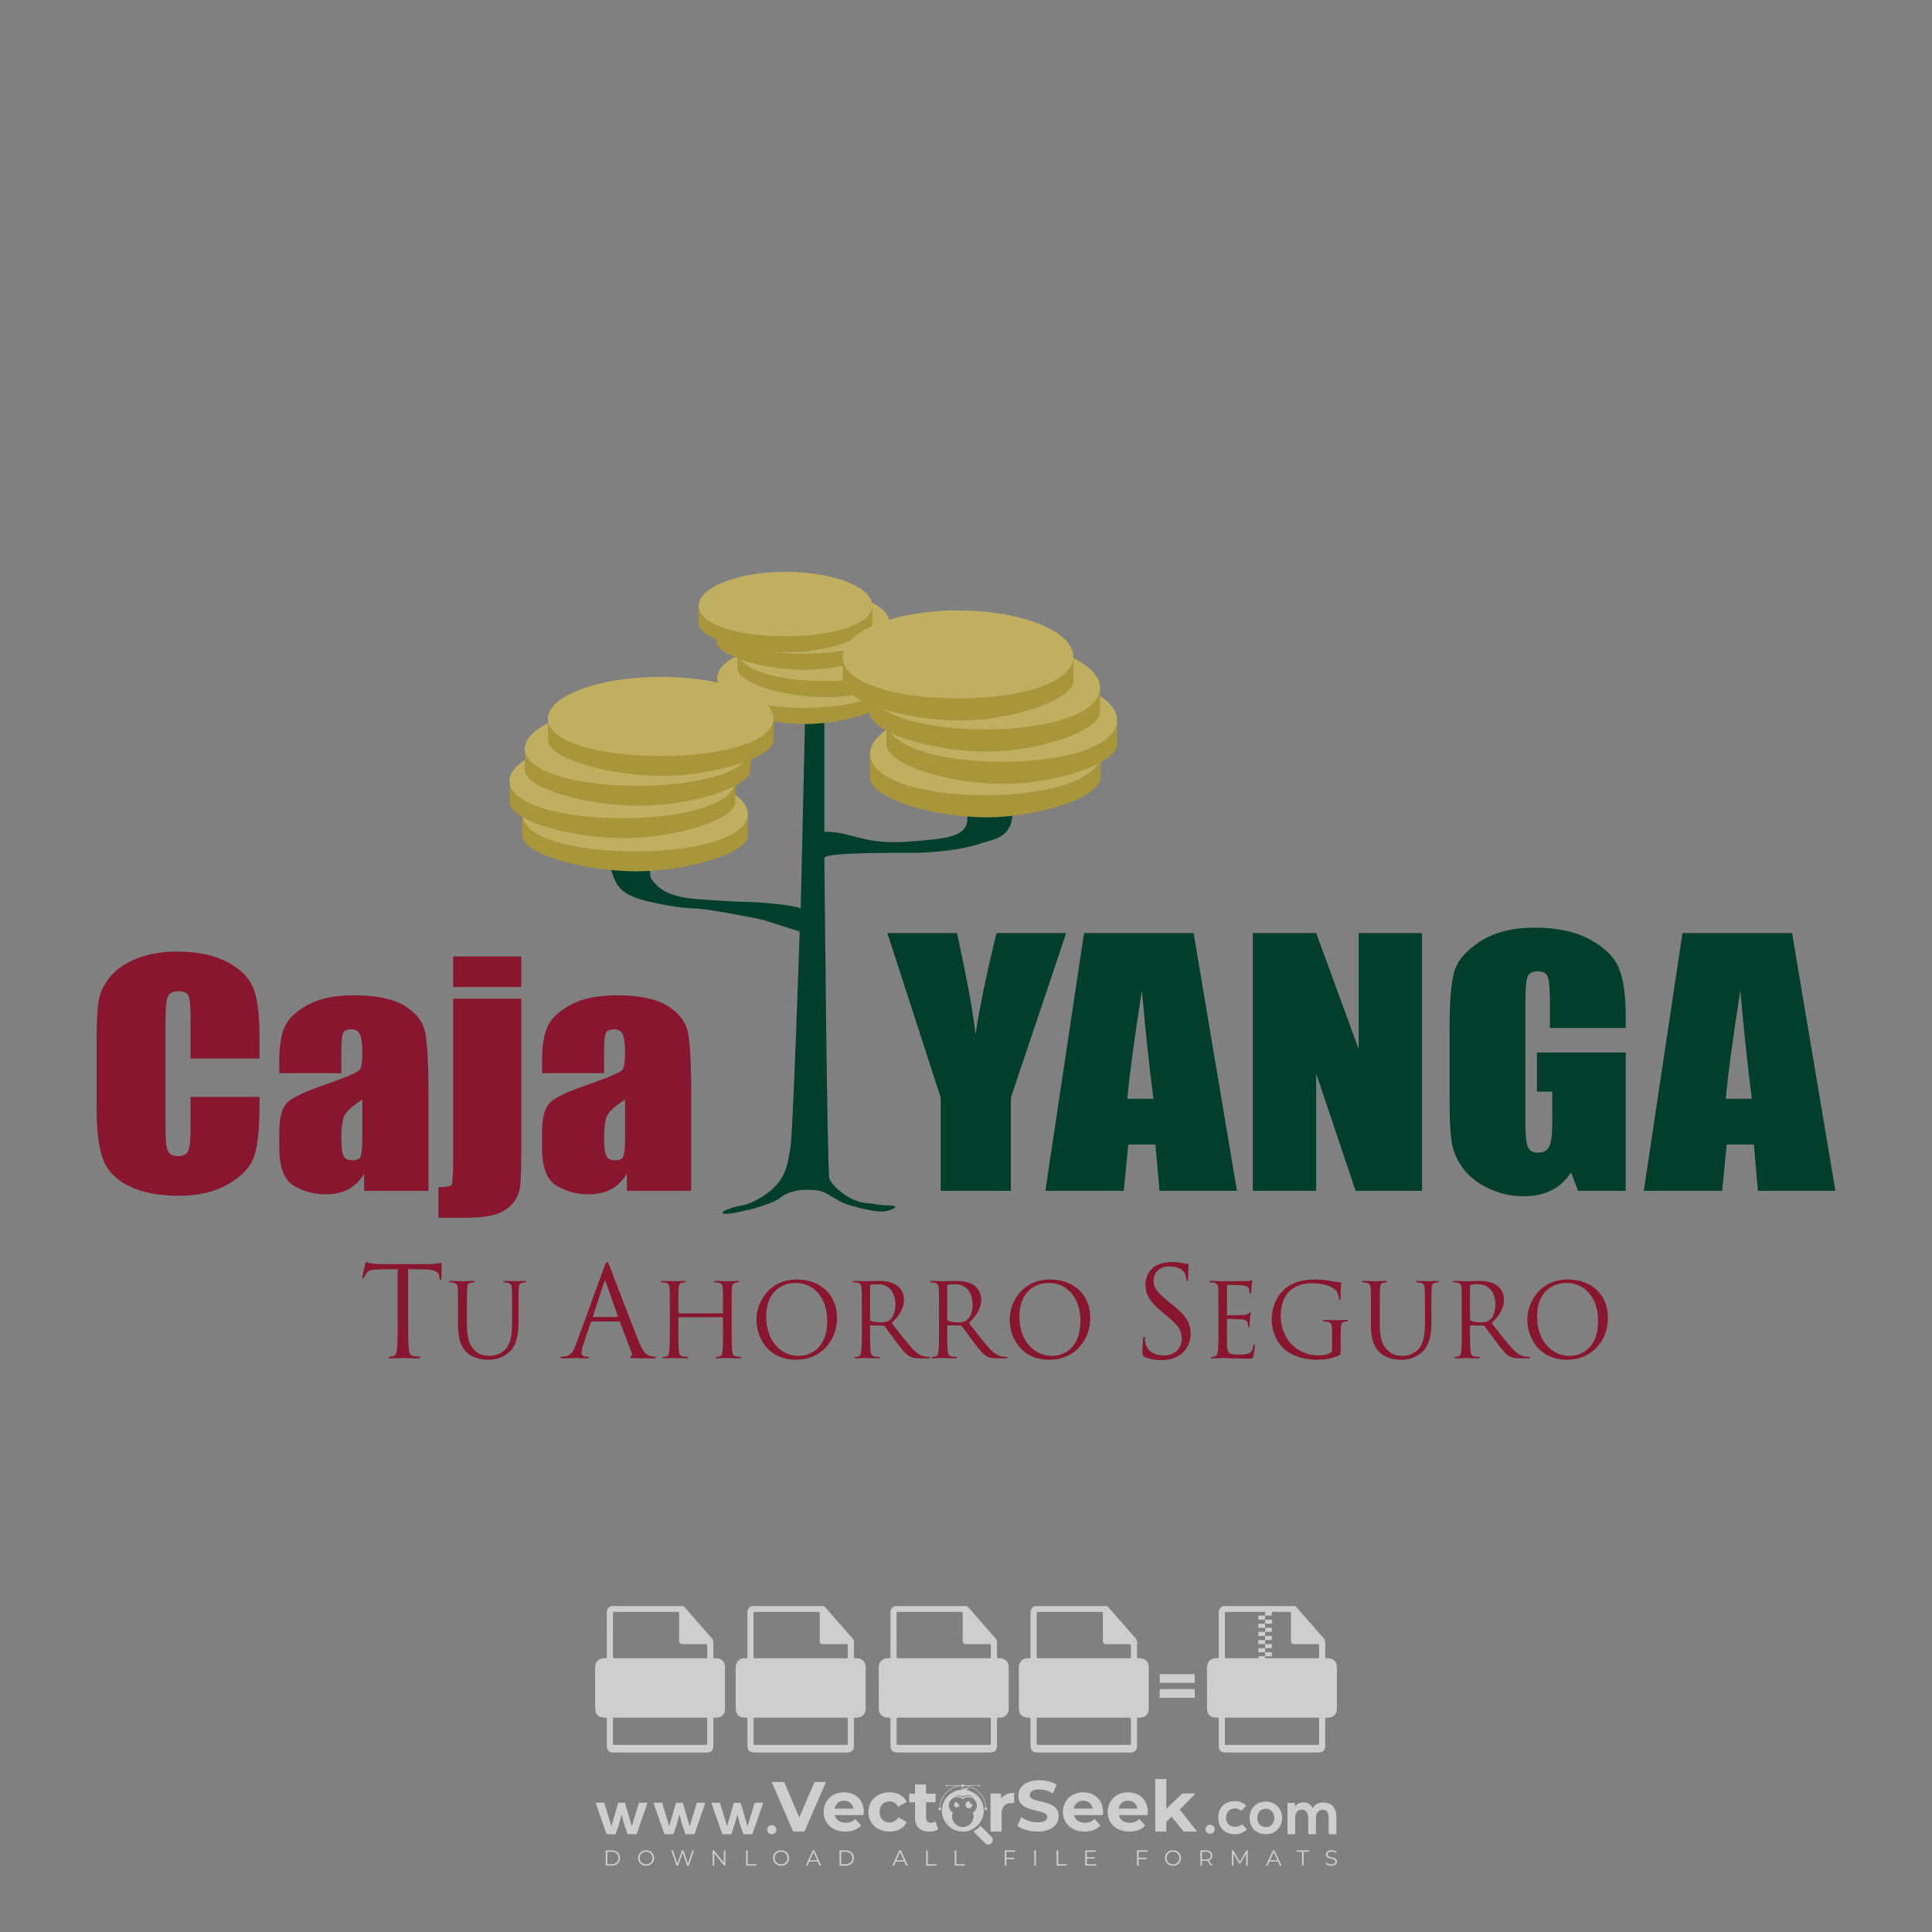 <?xml version="1.0" encoding="iso-8859-1"?>
<!-- Generator: Adobe Illustrator 24.3.0, SVG Export Plug-In . SVG Version: 6.00 Build 0)  -->
<svg version="1.1" id="Layer_1" xmlns="http://www.w3.org/2000/svg" xmlns:xlink="http://www.w3.org/1999/xlink" x="0px" y="0px"
	 viewBox="0 0 500 500" style="enable-background:new 0 0 500 500;" xml:space="preserve">
<rect x="0" y="0" width="500" height="500" fill="#808080" stroke="none"/>
<g id="watermark_1_">
	<g>
		<g id="watermark" style="opacity:0.61;">
			<g>
				<g>
					<g>
						<g>
							<polygon style="fill:#FFFFFF;" points="213.765,461.172 208.204,474.017 205.268,474.017 199.726,461.172 202.938,461.172 
								206.846,470.347 210.81,461.172 							"/>
						</g>
						<g>
							<path style="fill:#FFFFFF;" d="M223.507,469.741h-7.469c0.275,1.23,1.321,1.982,2.826,1.982c1.046,0,1.798-0.312,2.477-0.954
								l1.523,1.651c-0.917,1.046-2.294,1.597-4.074,1.597c-3.413,0-5.634-2.147-5.634-5.083c0-2.954,2.257-5.083,5.267-5.083
								c2.899,0,5.138,1.945,5.138,5.12C223.562,469.191,223.526,469.503,223.507,469.741 M216.002,468.071h4.863
								c-0.202-1.248-1.138-2.055-2.422-2.055C217.139,466.016,216.204,466.805,216.002,468.071"/>
						</g>
						<g>
							<path style="fill:#FFFFFF;" d="M224.735,468.934c0-2.973,2.294-5.083,5.505-5.083c2.074,0,3.707,0.899,4.423,2.514
								l-2.22,1.193c-0.532-0.936-1.321-1.358-2.221-1.358c-1.45,0-2.587,1.009-2.587,2.734c0,1.725,1.138,2.734,2.587,2.734
								c0.899,0,1.688-0.404,2.221-1.358l2.22,1.211c-0.716,1.578-2.349,2.495-4.423,2.495
								C227.029,474.017,224.735,471.907,224.735,468.934"/>
						</g>
						<g>
							<path style="fill:#FFFFFF;" d="M242.828,473.393c-0.587,0.422-1.45,0.624-2.331,0.624c-2.33,0-3.688-1.193-3.688-3.542
								v-4.055h-1.523v-2.202h1.523v-2.404h2.863v2.404h2.459v2.202h-2.459v4.019c0,0.844,0.458,1.303,1.229,1.303
								c0.422,0,0.844-0.128,1.156-0.367L242.828,473.393z"/>
						</g>
					</g>
					<g>
						<path style="fill:#FFFFFF;" d="M262.474,463.997v2.643c-0.238-0.018-0.422-0.037-0.642-0.037
							c-1.578,0-2.624,0.862-2.624,2.753v4.661h-2.863v-9.873h2.734v1.303C259.776,464.493,260.951,463.997,262.474,463.997"/>
					</g>
					<g>
						<path style="fill:#FFFFFF;" d="M263.299,472.53l1.009-2.239c1.083,0.789,2.697,1.339,4.239,1.339
							c1.762,0,2.477-0.587,2.477-1.376c0-2.404-7.469-0.752-7.469-5.524c0-2.184,1.762-4,5.413-4c1.615,0,3.267,0.385,4.459,1.138
							l-0.918,2.257c-1.193-0.679-2.422-1.009-3.56-1.009c-1.761,0-2.44,0.66-2.44,1.468c0,2.367,7.468,0.734,7.468,5.45
							c0,2.147-1.78,3.982-5.45,3.982C266.492,474.017,264.437,473.411,263.299,472.53"/>
					</g>
					<g>
						<path style="fill:#FFFFFF;" d="M285.428,469.741h-7.469c0.275,1.23,1.321,1.982,2.826,1.982c1.046,0,1.798-0.312,2.477-0.954
							l1.523,1.651c-0.918,1.046-2.294,1.597-4.074,1.597c-3.413,0-5.634-2.147-5.634-5.083c0-2.954,2.257-5.083,5.267-5.083
							c2.9,0,5.138,1.945,5.138,5.12C285.484,469.191,285.447,469.503,285.428,469.741 M277.923,468.071h4.863
							c-0.202-1.248-1.138-2.055-2.422-2.055C279.061,466.016,278.125,466.805,277.923,468.071"/>
					</g>
					<g>
						<path style="fill:#FFFFFF;" d="M297.007,469.741h-7.469c0.275,1.23,1.321,1.982,2.826,1.982c1.046,0,1.798-0.312,2.477-0.954
							l1.523,1.651c-0.918,1.046-2.294,1.597-4.074,1.597c-3.413,0-5.634-2.147-5.634-5.083c0-2.954,2.257-5.083,5.267-5.083
							c2.899,0,5.138,1.945,5.138,5.12C297.062,469.191,297.025,469.503,297.007,469.741 M289.501,468.071h4.863
							c-0.202-1.248-1.138-2.055-2.422-2.055C290.639,466.016,289.703,466.805,289.501,468.071"/>
					</g>
					<g>
						<polygon style="fill:#FFFFFF;" points="303.208,470.145 301.831,471.503 301.831,474.017 298.969,474.017 298.969,460.401 
							301.831,460.401 301.831,468.108 306.016,464.144 309.429,464.144 305.318,468.328 309.796,474.017 306.327,474.017 						"/>
					</g>
					<g>
						<path style="fill:#FFFFFF;" d="M256.601,475.359L256.601,475.359l-2.86-2.86c-0.435,0.508-0.953,0.943-1.534,1.284
							c-0.092,0.069-0.186,0.136-0.283,0.199l3.027,3.027c0.456,0.456,1.195,0.456,1.65,0
							C257.057,476.554,257.057,475.815,256.601,475.359"/>
					</g>
					<g>
						<path style="fill:#FFFFFF;" d="M249.984,463.244c0.221-0.173,0.495-0.281,0.797-0.281c0.042,0,0.083,0.002,0.124,0.006
							c-0.214-0.156-0.478-0.249-0.764-0.249c-0.395,0-0.744,0.18-0.981,0.458c-0.051,0-0.1,0.006-0.151,0.008
							c0.039-0.077,0.064-0.162,0.064-0.255c0-0.234-0.143-0.434-0.346-0.519c0.087,0.126,0.138,0.279,0.138,0.445
							c0,0.122-0.031,0.237-0.081,0.341c-2.811,0.201-5.03,2.539-5.03,5.4c0,2.993,2.426,5.42,5.42,5.42
							c2.993,0,5.42-2.426,5.42-5.42C254.595,465.879,252.593,463.635,249.984,463.244 M247.983,464.656
							c0.435,0,0.844,0.112,1.199,0.309c0.374-0.245,0.82-0.387,1.299-0.387c0.711,0,1.348,0.312,1.784,0.806
							c-0.435-0.379-1.004-0.61-1.627-0.61c-0.449,0-0.87,0.12-1.234,0.329c-0.079,0.046-0.156,0.096-0.229,0.15
							c-0.065-0.048-0.133-0.093-0.204-0.134c-0.369-0.219-0.8-0.344-1.26-0.344c-0.3,0-0.588,0.054-0.854,0.152
							C247.196,464.754,247.578,464.656,247.983,464.656 M251.772,469.098c0.115,0.305,0.181,0.634,0.181,0.979
							c0,1.534-1.244,2.777-2.778,2.777c-1.534,0-2.777-1.243-2.777-2.777c0-0.345,0.066-0.674,0.181-0.979
							c-0.62-0.382-1.035-1.064-1.035-1.846c0-1.197,0.971-2.168,2.168-2.168c0.565,0,1.078,0.218,1.463,0.572
							c0.386-0.354,0.899-0.572,1.464-0.572c1.197,0,2.168,0.971,2.168,2.168C252.807,468.034,252.392,468.716,251.772,469.098"/>
					</g>
					<g>
						<path style="fill:#FFFFFF;" d="M251.666,467.061c0,0.497-0.404,0.901-0.901,0.901c-0.497,0-0.901-0.404-0.901-0.901
							s0.404-0.901,0.901-0.901c0.101,0,0.197,0.017,0.287,0.047c-0.03,0.062-0.045,0.132-0.045,0.204
							c0,0.273,0.221,0.494,0.494,0.494c0.05,0,0.099-0.008,0.146-0.022C251.66,466.941,251.666,467,251.666,467.061"/>
					</g>
					<g>
						<path style="fill:#FFFFFF;" d="M248.255,467.061c0,0.376-0.305,0.681-0.681,0.681c-0.376,0-0.681-0.305-0.681-0.681
							s0.305-0.681,0.681-0.681c0.076,0,0.149,0.013,0.217,0.035c-0.023,0.047-0.034,0.1-0.034,0.155
							c0,0.206,0.167,0.374,0.374,0.374c0.038,0,0.075-0.006,0.11-0.017C248.25,466.97,248.255,467.015,248.255,467.061"/>
					</g>
					<g>
						<g>
							<g>
								<rect x="242.908" y="467.83" style="fill:#FFFFFF;" width="0.616" height="0.616"/>
							</g>
							<g>
								<rect x="254.827" y="467.83" style="fill:#FFFFFF;" width="0.616" height="0.616"/>
							</g>
							<g>
								<path style="fill:#FFFFFF;" d="M255.205,468.082h-0.14c0-3.248-2.642-5.89-5.89-5.89c-3.248,0-5.89,2.642-5.89,5.89h-0.14
									c0-1.611,0.627-3.125,1.766-4.264c1.139-1.139,2.653-1.766,4.264-1.766c1.611,0,3.125,0.627,4.264,1.766
									C254.578,464.957,255.205,466.471,255.205,468.082"/>
							</g>
						</g>
						<g>
							<rect x="248.868" y="461.814" style="fill:#FFFFFF;" width="0.616" height="0.616"/>
						</g>
						<g>
							<rect x="244.95" y="462.052" style="fill:#FFFFFF;" width="8.45" height="0.14"/>
						</g>
						<g>
							<path style="fill:#FFFFFF;" d="M245.174,462.15c0,0.108-0.088,0.196-0.196,0.196c-0.108,0-0.196-0.088-0.196-0.196
								c0-0.108,0.088-0.196,0.196-0.196C245.086,461.954,245.174,462.042,245.174,462.15"/>
						</g>
						<g>
							<path style="fill:#FFFFFF;" d="M253.596,462.15c0,0.108-0.088,0.196-0.196,0.196c-0.108,0-0.196-0.088-0.196-0.196
								c0-0.108,0.088-0.196,0.196-0.196C253.509,461.954,253.596,462.042,253.596,462.15"/>
						</g>
					</g>
				</g>
				<g>
					<path style="fill:#FFFFFF;" d="M314.356,473.409c0,1.559-2.364,1.559-2.364,0C311.993,471.851,314.356,471.851,314.356,473.409
						z"/>
				</g>
				<g>
					<g>
						<g>
							<path style="fill:#FFFFFF;" d="M161.739,466.549l1.772,6.088l1.855-6.088h2.215l-2.823,8.14h-2.33l-0.837-2.396l-0.722-2.708
								l-0.722,2.708l-0.837,2.396h-2.33l-2.839-8.14h2.231l1.855,6.088l1.756-6.088H161.739z"/>
						</g>
						<g>
							<path style="fill:#FFFFFF;" d="M176.713,466.549l1.772,6.088l1.855-6.088h2.215l-2.823,8.14h-2.33l-0.837-2.396l-0.722-2.708
								l-0.722,2.708l-0.837,2.396h-2.33l-2.839-8.14h2.231l1.855,6.088l1.756-6.088H176.713z"/>
						</g>
						<g>
							<path style="fill:#FFFFFF;" d="M191.687,466.549l1.772,6.088l1.855-6.088h2.215l-2.823,8.14h-2.33l-0.837-2.396l-0.722-2.708
								l-0.722,2.708l-0.837,2.396h-2.33l-2.839-8.14h2.231l1.855,6.088l1.756-6.088H191.687z"/>
						</g>
					</g>
					<g>
						<path style="fill:#FFFFFF;" d="M200.908,473.52c0,1.559-2.364,1.559-2.364,0C198.545,471.962,200.908,471.962,200.908,473.52z
							"/>
					</g>
					<g>
						<path style="fill:#FFFFFF;" d="M322.71,473.409c-0.935,0.919-1.919,1.28-3.117,1.28c-2.346,0-4.3-1.411-4.3-4.282
							s1.953-4.284,4.3-4.284c1.149,0,2.035,0.329,2.921,1.199l-1.264,1.329c-0.476-0.428-1.066-0.64-1.623-0.64
							c-1.346,0-2.33,0.985-2.33,2.396c0,1.542,1.05,2.362,2.297,2.362c0.64,0,1.28-0.18,1.772-0.672L322.71,473.409z"/>
					</g>
					<g>
						<path style="fill:#FFFFFF;" d="M331.805,470.472c0,2.33-1.591,4.217-4.217,4.217c-2.626,0-4.201-1.887-4.201-4.217
							c0-2.314,1.609-4.217,4.185-4.217C330.149,466.255,331.805,468.158,331.805,470.472z M325.389,470.472
							c0,1.231,0.739,2.38,2.199,2.38c1.46,0,2.199-1.149,2.199-2.38c0-1.215-0.854-2.396-2.199-2.396
							C326.144,468.077,325.389,469.258,325.389,470.472z"/>
					</g>
					<g>
						<path style="fill:#FFFFFF;" d="M338.572,474.689v-4.332c0-1.068-0.559-2.035-1.658-2.035c-1.082,0-1.722,0.967-1.722,2.035
							v4.332h-2.003v-8.107h1.855l0.148,0.985c0.426-0.82,1.362-1.116,2.133-1.116c0.969,0,1.937,0.394,2.396,1.51
							c0.723-1.149,1.658-1.478,2.708-1.478c2.297,0,3.43,1.412,3.43,3.84v4.365h-2.003v-4.365c0-1.066-0.442-1.97-1.526-1.97
							c-1.082,0-1.756,0.935-1.756,2.003v4.332H338.572z"/>
					</g>
				</g>
			</g>
		</g>
		<g style="opacity:0.61;">
			<g>
				<g>
					<path style="fill:#FFFFFF;" d="M345.988,431.299c-0.006-1.224-0.959-2.121-2.189-2.14c-0.924-0.014-0.832,0.12-0.834-0.867
						c-0.003-1.097-0.007-2.194,0.003-3.292c0.003-0.379-0.112-0.691-0.362-0.976c-2.342-2.668-4.678-5.342-7.019-8.011
						c-0.12-0.137-0.275-0.244-0.414-0.366c-6.214,0-12.427,0-18.641,0c-0.794,0.293-1.14,0.868-1.138,1.709
						c0.01,3.748,0.004,7.496,0.004,11.243c0,0.556-0.003,0.589-0.55,0.551c-1.497-0.102-2.516,0.986-2.497,2.492
						c0.044,3.476,0.013,6.953,0.014,10.429c0.001,1.58,0.867,2.443,2.45,2.449c0.582,0.002,0.582,0.002,0.582,0.6
						c0,2.219-0.001,4.438,0.001,6.657c0.001,1.192,0.58,1.771,1.768,1.771c8.013,0.001,16.027,0.001,24.04,0
						c1.168,0,1.755-0.583,1.757-1.745c0.002-2.256,0-4.512,0.001-6.768c0-0.512,0.002-0.511,0.52-0.515
						c0.271-0.002,0.541,0.008,0.809-0.058c0.996-0.246,1.69-1.044,1.694-2.069C346.003,438.696,346.005,434.997,345.988,431.299z
						 M317.537,417.162c5.337,0,10.674,0,16.01,0c0.548,0,0.554,0.007,0.554,0.561c0.001,2.243-0.001,4.486,0.001,6.73
						c0.001,0.811,0.249,1.059,1.06,1.059c1.91,0.001,3.821,0,5.731,0.001c0.458,0,0.479,0.021,0.481,0.483
						c0.003,0.887,0.002,1.775,0,2.662c-0.001,0.477-0.024,0.498-0.504,0.499c-3.895,0.001-7.79,0-11.684,0
						c-3.882,0-7.765,0-11.647,0c-0.55,0-0.552-0.001-0.552-0.561c-0.001-3.624-0.001-7.247,0-10.871
						C316.987,417.166,316.991,417.162,317.537,417.162z M340.822,451.579c-3.883,0.001-7.766,0-11.65,0c-3.871,0-7.742,0-11.613,0
						c-0.572,0-0.574-0.002-0.574-0.579c-0.001-1.997-0.001-3.994,0.001-5.991c0-0.464,0.023-0.486,0.478-0.487
						c7.803-0.001,15.607-0.001,23.41,0c0.478,0,0.499,0.02,0.499,0.503c0.002,1.997,0.001,3.994,0,5.991
						C341.375,451.574,341.37,451.579,340.822,451.579z"/>
				</g>
				<g>
					<g>
						<rect x="327.418" y="417.053" style="fill:#FFFFFF;" width="1.757" height="1.054"/>
					</g>
					<g>
						<rect x="325.662" y="418.107" style="fill:#FFFFFF;" width="1.757" height="1.054"/>
					</g>
					<g>
						<rect x="327.418" y="419.161" style="fill:#FFFFFF;" width="1.757" height="1.054"/>
					</g>
					<g>
						<rect x="325.662" y="420.215" style="fill:#FFFFFF;" width="1.757" height="1.054"/>
					</g>
					<g>
						<rect x="327.418" y="421.269" style="fill:#FFFFFF;" width="1.757" height="1.054"/>
					</g>
					<g>
						<rect x="325.662" y="422.323" style="fill:#FFFFFF;" width="1.757" height="1.054"/>
					</g>
					<g>
						<rect x="327.418" y="423.378" style="fill:#FFFFFF;" width="1.757" height="1.054"/>
					</g>
					<g>
						<rect x="325.662" y="424.432" style="fill:#FFFFFF;" width="1.757" height="1.054"/>
					</g>
					<g>
						<rect x="327.418" y="425.486" style="fill:#FFFFFF;" width="1.757" height="1.054"/>
					</g>
					<g>
						<rect x="325.662" y="426.54" style="fill:#FFFFFF;" width="1.757" height="1.054"/>
					</g>
					<g>
						<rect x="327.418" y="427.594" style="fill:#FFFFFF;" width="1.757" height="1.054"/>
					</g>
					<g>
						<rect x="325.662" y="428.648" style="fill:#FFFFFF;" width="1.757" height="1.054"/>
					</g>
				</g>
			</g>
			<g>
				<path style="fill:#FFFFFF;" d="M187.637,431.299c-0.006-1.224-0.959-2.121-2.189-2.14c-0.924-0.014-0.832,0.12-0.834-0.867
					c-0.003-1.097-0.007-2.194,0.003-3.292c0.003-0.379-0.112-0.691-0.362-0.976c-2.342-2.668-4.678-5.342-7.019-8.011
					c-0.12-0.137-0.275-0.244-0.414-0.366c-6.214,0-12.427,0-18.641,0c-0.794,0.293-1.14,0.868-1.138,1.709
					c0.01,3.748,0.004,7.496,0.004,11.243c0,0.556-0.003,0.589-0.55,0.551c-1.497-0.102-2.516,0.986-2.497,2.492
					c0.044,3.476,0.013,6.953,0.014,10.429c0.001,1.58,0.867,2.443,2.45,2.449c0.582,0.002,0.582,0.002,0.582,0.6
					c0,2.219-0.001,4.438,0.001,6.657c0.001,1.192,0.58,1.771,1.768,1.771c8.013,0.001,16.027,0.001,24.04,0
					c1.168,0,1.755-0.583,1.757-1.745c0.002-2.256,0-4.512,0.001-6.768c0-0.512,0.002-0.511,0.52-0.515
					c0.271-0.002,0.541,0.008,0.809-0.058c0.996-0.246,1.69-1.044,1.694-2.069C187.652,438.696,187.655,434.997,187.637,431.299z
					 M159.187,417.162c5.337,0,10.674,0,16.01,0c0.548,0,0.554,0.007,0.554,0.561c0.001,2.243-0.001,4.486,0.001,6.73
					c0.001,0.811,0.249,1.059,1.06,1.059c1.91,0.001,3.821,0,5.731,0.001c0.458,0,0.479,0.021,0.481,0.483
					c0.003,0.887,0.002,1.775,0,2.662c-0.001,0.477-0.024,0.498-0.504,0.499c-3.895,0.001-7.79,0-11.684,0
					c-3.882,0-7.765,0-11.647,0c-0.55,0-0.552-0.001-0.552-0.561c-0.001-3.624-0.001-7.247,0-10.871
					C158.636,417.166,158.64,417.162,159.187,417.162z M182.472,451.579c-3.883,0.001-7.766,0-11.65,0c-3.871,0-7.742,0-11.613,0
					c-0.572,0-0.574-0.002-0.574-0.579c-0.001-1.997-0.001-3.994,0.001-5.991c0-0.464,0.023-0.486,0.478-0.487
					c7.803-0.001,15.607-0.001,23.41,0c0.478,0,0.499,0.02,0.499,0.503c0.002,1.997,0.001,3.994,0,5.991
					C183.024,451.574,183.019,451.579,182.472,451.579z"/>
			</g>
			<g>
				<path style="fill:#FFFFFF;" d="M159.779,440.669v-7.897h2.779c0.375,0,0.726,0.061,1.053,0.182
					c0.327,0.121,0.612,0.292,0.855,0.513c0.242,0.221,0.434,0.483,0.573,0.789c0.14,0.305,0.21,0.642,0.21,1.009
					c0,0.375-0.07,0.715-0.21,1.02c-0.14,0.305-0.331,0.568-0.573,0.789c-0.243,0.221-0.528,0.392-0.855,0.513
					c-0.327,0.121-0.678,0.182-1.053,0.182h-1.29v2.901H159.779z M162.58,436.356c0.39,0,0.684-0.111,0.882-0.331
					c0.199-0.22,0.298-0.474,0.298-0.761c0-0.14-0.024-0.276-0.072-0.408c-0.048-0.132-0.121-0.248-0.221-0.347
					c-0.099-0.099-0.223-0.178-0.37-0.237c-0.147-0.059-0.32-0.089-0.518-0.089h-1.312v2.173H162.58z"/>
				<path style="fill:#FFFFFF;" d="M166.308,432.771h1.731l3.177,5.294h0.088l-0.088-1.522v-3.772h1.478v7.897h-1.566l-3.353-5.592
					h-0.088l0.088,1.522v4.07h-1.467V432.771z"/>
				<path style="fill:#FFFFFF;" d="M177.922,436.334h3.872c0.022,0.089,0.04,0.195,0.055,0.32c0.014,0.125,0.022,0.25,0.022,0.375
					c0,0.507-0.077,0.985-0.231,1.434c-0.154,0.449-0.397,0.849-0.728,1.202c-0.353,0.375-0.776,0.666-1.268,0.871
					c-0.493,0.206-1.055,0.309-1.688,0.309c-0.574,0-1.114-0.103-1.622-0.309c-0.507-0.206-0.948-0.492-1.323-0.86
					c-0.375-0.367-0.673-0.803-0.894-1.307c-0.221-0.504-0.331-1.053-0.331-1.649c0-0.595,0.11-1.145,0.331-1.649
					c0.221-0.504,0.518-0.939,0.894-1.307c0.375-0.367,0.816-0.654,1.323-0.86c0.507-0.206,1.048-0.309,1.622-0.309
					c0.64,0,1.211,0.11,1.715,0.331c0.504,0.221,0.935,0.526,1.296,0.915l-1.025,1.004c-0.258-0.272-0.544-0.48-0.861-0.623
					c-0.316-0.143-0.695-0.215-1.136-0.215c-0.361,0-0.703,0.065-1.026,0.193c-0.324,0.129-0.607,0.311-0.85,0.546
					c-0.242,0.235-0.436,0.52-0.579,0.855c-0.143,0.335-0.215,0.708-0.215,1.119c0,0.412,0.072,0.785,0.215,1.12
					c0.143,0.335,0.338,0.62,0.584,0.855c0.246,0.235,0.531,0.418,0.855,0.546c0.323,0.129,0.669,0.193,1.037,0.193
					c0.419,0,0.773-0.061,1.064-0.182c0.29-0.121,0.538-0.278,0.744-0.469c0.148-0.132,0.275-0.3,0.381-0.502
					c0.106-0.202,0.189-0.428,0.248-0.678h-2.482V436.334z"/>
			</g>
			<g>
				<path style="fill:#FFFFFF;" d="M224.019,431.299c-0.006-1.224-0.959-2.121-2.189-2.14c-0.924-0.014-0.832,0.12-0.834-0.867
					c-0.003-1.097-0.007-2.194,0.003-3.292c0.003-0.379-0.112-0.691-0.362-0.976c-2.342-2.668-4.678-5.342-7.019-8.011
					c-0.12-0.137-0.275-0.244-0.414-0.366c-6.214,0-12.427,0-18.641,0c-0.794,0.293-1.14,0.868-1.138,1.709
					c0.01,3.748,0.004,7.496,0.004,11.243c0,0.556-0.003,0.589-0.55,0.551c-1.497-0.102-2.516,0.986-2.497,2.492
					c0.044,3.476,0.013,6.953,0.014,10.429c0.001,1.58,0.867,2.443,2.45,2.449c0.582,0.002,0.582,0.002,0.582,0.6
					c0,2.219-0.001,4.438,0.001,6.657c0.001,1.192,0.58,1.771,1.768,1.771c8.013,0.001,16.027,0.001,24.04,0
					c1.168,0,1.755-0.583,1.757-1.745c0.002-2.256,0-4.512,0.001-6.768c0-0.512,0.002-0.511,0.52-0.515
					c0.271-0.002,0.541,0.008,0.809-0.058c0.997-0.246,1.69-1.044,1.694-2.069C224.034,438.696,224.036,434.997,224.019,431.299z
					 M195.568,417.162c5.337,0,10.674,0,16.01,0c0.548,0,0.554,0.007,0.554,0.561c0.001,2.243-0.001,4.486,0.001,6.73
					c0.001,0.811,0.249,1.059,1.06,1.059c1.91,0.001,3.821,0,5.731,0.001c0.458,0,0.479,0.021,0.481,0.483
					c0.003,0.887,0.002,1.775,0,2.662c-0.001,0.477-0.024,0.498-0.504,0.499c-3.895,0.001-7.79,0-11.684,0
					c-3.882,0-7.765,0-11.647,0c-0.55,0-0.552-0.001-0.552-0.561c-0.001-3.624-0.001-7.247,0-10.871
					C195.018,417.166,195.022,417.162,195.568,417.162z M218.854,451.579c-3.883,0.001-7.766,0-11.65,0c-3.871,0-7.742,0-11.613,0
					c-0.572,0-0.574-0.002-0.574-0.579c-0.001-1.997-0.001-3.994,0.001-5.991c0-0.464,0.023-0.486,0.478-0.487
					c7.803-0.001,15.607-0.001,23.41,0c0.478,0,0.499,0.02,0.499,0.503c0.002,1.997,0.001,3.994,0,5.991
					C219.406,451.574,219.401,451.579,218.854,451.579z"/>
			</g>
			<g>
				<path style="fill:#FFFFFF;" d="M205.111,432.771h1.699l2.967,7.897h-1.644l-0.651-1.886h-3.044l-0.651,1.886h-1.643
					L205.111,432.771z M206.997,437.415l-0.706-1.974l-0.287-0.96h-0.088l-0.287,0.96l-0.706,1.974H206.997z"/>
				<path style="fill:#FFFFFF;" d="M211.331,434.536c-0.125,0-0.245-0.024-0.359-0.072c-0.114-0.048-0.213-0.114-0.298-0.199
					c-0.084-0.084-0.151-0.182-0.198-0.292c-0.048-0.11-0.072-0.232-0.072-0.364s0.024-0.254,0.072-0.364
					c0.048-0.11,0.114-0.208,0.198-0.292c0.084-0.084,0.184-0.151,0.298-0.198c0.114-0.048,0.233-0.072,0.359-0.072
					c0.257,0,0.478,0.09,0.662,0.27c0.184,0.181,0.276,0.399,0.276,0.656s-0.092,0.476-0.276,0.656
					C211.809,434.446,211.589,434.536,211.331,434.536z M210.615,440.669v-5.404h1.445v5.404H210.615z"/>
			</g>
			<g>
				<path style="fill:#FFFFFF;" d="M261.044,431.299c-0.006-1.224-0.959-2.121-2.189-2.14c-0.924-0.014-0.832,0.12-0.834-0.867
					c-0.003-1.097-0.007-2.194,0.003-3.292c0.003-0.379-0.112-0.691-0.362-0.976c-2.342-2.668-4.678-5.342-7.019-8.011
					c-0.12-0.137-0.275-0.244-0.414-0.366c-6.214,0-12.427,0-18.641,0c-0.794,0.293-1.14,0.868-1.138,1.709
					c0.01,3.748,0.004,7.496,0.004,11.243c0,0.556-0.003,0.589-0.55,0.551c-1.497-0.102-2.516,0.986-2.497,2.492
					c0.044,3.476,0.013,6.953,0.014,10.429c0.001,1.58,0.867,2.443,2.45,2.449c0.582,0.002,0.582,0.002,0.582,0.6
					c0,2.219-0.001,4.438,0.001,6.657c0.001,1.192,0.58,1.771,1.768,1.771c8.013,0.001,16.027,0.001,24.04,0
					c1.168,0,1.755-0.583,1.757-1.745c0.002-2.256,0-4.512,0.001-6.768c0-0.512,0.002-0.511,0.52-0.515
					c0.271-0.002,0.541,0.008,0.809-0.058c0.996-0.246,1.69-1.044,1.694-2.069C261.059,438.696,261.061,434.997,261.044,431.299z
					 M232.593,417.162c5.337,0,10.674,0,16.01,0c0.548,0,0.554,0.007,0.554,0.561c0.001,2.243-0.001,4.486,0.001,6.73
					c0.001,0.811,0.249,1.059,1.06,1.059c1.91,0.001,3.821,0,5.731,0.001c0.458,0,0.479,0.021,0.481,0.483
					c0.003,0.887,0.002,1.775,0,2.662c-0.001,0.477-0.024,0.498-0.504,0.499c-3.895,0.001-7.79,0-11.684,0
					c-3.882,0-7.765,0-11.647,0c-0.55,0-0.552-0.001-0.552-0.561c-0.001-3.624-0.001-7.247,0-10.871
					C232.042,417.166,232.047,417.162,232.593,417.162z M255.878,451.579c-3.883,0.001-7.766,0-11.65,0c-3.871,0-7.742,0-11.613,0
					c-0.572,0-0.574-0.002-0.574-0.579c-0.001-1.997-0.001-3.994,0.001-5.991c0-0.464,0.023-0.486,0.478-0.487
					c7.803-0.001,15.607-0.001,23.41,0c0.478,0,0.499,0.02,0.499,0.503c0.002,1.997,0.001,3.994,0,5.991
					C256.431,451.574,256.426,451.579,255.878,451.579z"/>
			</g>
			<g>
				<path style="fill:#FFFFFF;" d="M236.361,440.845c-0.338,0-0.662-0.048-0.971-0.143c-0.309-0.095-0.592-0.239-0.849-0.43
					c-0.257-0.191-0.481-0.425-0.673-0.7c-0.191-0.276-0.342-0.597-0.452-0.965l1.401-0.551c0.103,0.397,0.283,0.726,0.54,0.987
					c0.257,0.261,0.596,0.392,1.015,0.392c0.154,0,0.303-0.02,0.447-0.061c0.143-0.04,0.272-0.099,0.386-0.176
					s0.204-0.175,0.27-0.292c0.066-0.118,0.099-0.254,0.099-0.408c0-0.147-0.026-0.279-0.077-0.397
					c-0.051-0.117-0.138-0.227-0.259-0.331c-0.121-0.103-0.28-0.202-0.475-0.298c-0.195-0.095-0.435-0.195-0.722-0.298l-0.485-0.176
					c-0.213-0.073-0.429-0.173-0.645-0.298c-0.217-0.125-0.413-0.276-0.59-0.452c-0.177-0.176-0.322-0.384-0.436-0.623
					c-0.114-0.239-0.171-0.509-0.171-0.81c0-0.309,0.06-0.597,0.182-0.866c0.121-0.268,0.294-0.503,0.518-0.706
					c0.224-0.202,0.492-0.36,0.805-0.474s0.66-0.171,1.042-0.171c0.397,0,0.74,0.053,1.031,0.16
					c0.291,0.107,0.537,0.243,0.739,0.408c0.202,0.165,0.366,0.348,0.491,0.546c0.125,0.199,0.217,0.386,0.276,0.563l-1.312,0.551
					c-0.074-0.221-0.208-0.419-0.402-0.596c-0.195-0.176-0.462-0.265-0.8-0.265c-0.324,0-0.592,0.075-0.805,0.226
					c-0.213,0.151-0.32,0.348-0.32,0.59c0,0.235,0.103,0.436,0.309,0.601c0.206,0.165,0.533,0.325,0.982,0.48l0.497,0.165
					c0.316,0.111,0.605,0.237,0.866,0.381c0.261,0.143,0.485,0.314,0.673,0.513c0.187,0.199,0.331,0.425,0.43,0.678
					c0.1,0.254,0.149,0.546,0.149,0.877c0,0.412-0.083,0.767-0.248,1.064c-0.165,0.298-0.377,0.542-0.634,0.734
					c-0.258,0.191-0.548,0.335-0.872,0.43C236.986,440.797,236.67,440.845,236.361,440.845z"/>
				<path style="fill:#FFFFFF;" d="M239.516,432.771h1.61l1.633,4.754l0.287,1.015h0.088l0.309-1.015l1.699-4.754h1.61l-2.879,7.897
					h-1.566L239.516,432.771z"/>
				<path style="fill:#FFFFFF;" d="M251.097,436.334h3.871c0.022,0.089,0.04,0.195,0.055,0.32c0.015,0.125,0.023,0.25,0.023,0.375
					c0,0.507-0.078,0.985-0.232,1.434c-0.154,0.449-0.397,0.849-0.728,1.202c-0.353,0.375-0.775,0.666-1.268,0.871
					c-0.493,0.206-1.055,0.309-1.688,0.309c-0.574,0-1.114-0.103-1.621-0.309c-0.507-0.206-0.949-0.492-1.324-0.86
					c-0.375-0.367-0.673-0.803-0.894-1.307c-0.22-0.504-0.331-1.053-0.331-1.649c0-0.595,0.11-1.145,0.331-1.649
					c0.221-0.504,0.518-0.939,0.894-1.307c0.375-0.367,0.816-0.654,1.324-0.86c0.507-0.206,1.047-0.309,1.621-0.309
					c0.64,0,1.211,0.11,1.715,0.331c0.504,0.221,0.936,0.526,1.296,0.915l-1.026,1.004c-0.257-0.272-0.544-0.48-0.861-0.623
					c-0.316-0.143-0.694-0.215-1.136-0.215c-0.36,0-0.702,0.065-1.026,0.193c-0.323,0.129-0.607,0.311-0.849,0.546
					c-0.243,0.235-0.436,0.52-0.579,0.855c-0.143,0.335-0.215,0.708-0.215,1.119c0,0.412,0.072,0.785,0.215,1.12
					c0.143,0.335,0.338,0.62,0.585,0.855c0.246,0.235,0.531,0.418,0.854,0.546c0.324,0.129,0.669,0.193,1.037,0.193
					c0.419,0,0.774-0.061,1.064-0.182c0.29-0.121,0.539-0.278,0.745-0.469c0.147-0.132,0.274-0.3,0.38-0.502
					c0.107-0.202,0.189-0.428,0.248-0.678h-2.482V436.334z"/>
			</g>
			<g>
				<path style="fill:#FFFFFF;" d="M297.3,431.299c-0.006-1.224-0.959-2.121-2.189-2.14c-0.924-0.014-0.832,0.12-0.834-0.867
					c-0.003-1.097-0.007-2.194,0.003-3.292c0.003-0.379-0.112-0.691-0.362-0.976c-2.342-2.668-4.678-5.342-7.019-8.011
					c-0.12-0.137-0.275-0.244-0.414-0.366c-6.214,0-12.427,0-18.641,0c-0.794,0.293-1.14,0.868-1.138,1.709
					c0.01,3.748,0.004,7.496,0.004,11.243c0,0.556-0.003,0.589-0.55,0.551c-1.497-0.102-2.516,0.986-2.497,2.492
					c0.044,3.476,0.013,6.953,0.014,10.429c0.001,1.58,0.867,2.443,2.45,2.449c0.582,0.002,0.582,0.002,0.582,0.6
					c0,2.219-0.001,4.438,0.001,6.657c0.001,1.192,0.58,1.771,1.768,1.771c8.013,0.001,16.027,0.001,24.04,0
					c1.168,0,1.755-0.583,1.757-1.745c0.002-2.256,0-4.512,0.001-6.768c0-0.512,0.002-0.511,0.52-0.515
					c0.271-0.002,0.541,0.008,0.809-0.058c0.996-0.246,1.69-1.044,1.694-2.069C297.315,438.696,297.318,434.997,297.3,431.299z
					 M268.85,417.162c5.337,0,10.674,0,16.01,0c0.548,0,0.554,0.007,0.554,0.561c0.001,2.243-0.001,4.486,0.001,6.73
					c0.001,0.811,0.249,1.059,1.06,1.059c1.91,0.001,3.821,0,5.731,0.001c0.458,0,0.479,0.021,0.481,0.483
					c0.003,0.887,0.002,1.775,0,2.662c-0.001,0.477-0.024,0.498-0.504,0.499c-3.895,0.001-7.79,0-11.684,0
					c-3.882,0-7.765,0-11.647,0c-0.55,0-0.552-0.001-0.552-0.561c-0.001-3.624-0.001-7.247,0-10.871
					C268.299,417.166,268.303,417.162,268.85,417.162z M292.135,451.579c-3.883,0.001-7.766,0-11.65,0c-3.871,0-7.742,0-11.613,0
					c-0.572,0-0.574-0.002-0.574-0.579c-0.001-1.997-0.001-3.994,0.001-5.991c0-0.464,0.023-0.486,0.478-0.487
					c7.803-0.001,15.607-0.001,23.41,0c0.478,0,0.499,0.02,0.499,0.503c0.001,1.997,0.001,3.994,0,5.991
					C292.687,451.574,292.682,451.579,292.135,451.579z"/>
			</g>
			<g>
				<path style="fill:#FFFFFF;" d="M272.966,434.183v1.831h3.165v1.412h-3.165v1.831h3.518v1.412h-5.007v-7.897h5.007v1.412H272.966
					z"/>
				<path style="fill:#FFFFFF;" d="M277.852,440.669v-7.897h2.779c0.375,0,0.726,0.061,1.053,0.182
					c0.327,0.121,0.612,0.292,0.855,0.513c0.243,0.221,0.434,0.483,0.574,0.789c0.14,0.305,0.209,0.642,0.209,1.009
					c0,0.375-0.07,0.715-0.209,1.02c-0.14,0.305-0.331,0.568-0.574,0.789c-0.243,0.221-0.528,0.392-0.855,0.513
					c-0.327,0.121-0.678,0.182-1.053,0.182h-1.29v2.901H277.852z M280.653,436.356c0.389,0,0.684-0.111,0.882-0.331
					c0.199-0.22,0.298-0.474,0.298-0.761c0-0.14-0.024-0.276-0.072-0.408c-0.048-0.132-0.121-0.248-0.221-0.347
					c-0.099-0.099-0.222-0.178-0.37-0.237c-0.147-0.059-0.32-0.089-0.518-0.089h-1.312v2.173H280.653z"/>
				<path style="fill:#FFFFFF;" d="M286.797,440.845c-0.338,0-0.662-0.048-0.971-0.143c-0.309-0.095-0.592-0.239-0.849-0.43
					c-0.257-0.191-0.482-0.425-0.673-0.7c-0.191-0.276-0.342-0.597-0.452-0.965l1.401-0.551c0.103,0.397,0.283,0.726,0.541,0.987
					c0.257,0.261,0.595,0.392,1.015,0.392c0.154,0,0.303-0.02,0.447-0.061c0.143-0.04,0.272-0.099,0.386-0.176
					c0.114-0.077,0.204-0.175,0.27-0.292c0.066-0.118,0.1-0.254,0.1-0.408c0-0.147-0.026-0.279-0.077-0.397
					c-0.051-0.117-0.138-0.227-0.259-0.331c-0.121-0.103-0.279-0.202-0.474-0.298c-0.195-0.095-0.436-0.195-0.723-0.298
					l-0.485-0.176c-0.213-0.073-0.428-0.173-0.645-0.298c-0.217-0.125-0.414-0.276-0.59-0.452c-0.176-0.176-0.322-0.384-0.436-0.623
					c-0.114-0.239-0.171-0.509-0.171-0.81c0-0.309,0.061-0.597,0.182-0.866c0.121-0.268,0.294-0.503,0.518-0.706
					c0.224-0.202,0.493-0.36,0.805-0.474c0.312-0.114,0.66-0.171,1.042-0.171c0.397,0,0.741,0.053,1.031,0.16
					c0.29,0.107,0.537,0.243,0.739,0.408c0.202,0.165,0.365,0.348,0.491,0.546c0.125,0.199,0.217,0.386,0.276,0.563l-1.312,0.551
					c-0.074-0.221-0.208-0.419-0.403-0.596c-0.195-0.176-0.462-0.265-0.799-0.265c-0.324,0-0.592,0.075-0.805,0.226
					c-0.213,0.151-0.32,0.348-0.32,0.59c0,0.235,0.103,0.436,0.309,0.601c0.206,0.165,0.533,0.325,0.982,0.48l0.496,0.165
					c0.316,0.111,0.605,0.237,0.866,0.381c0.261,0.143,0.485,0.314,0.673,0.513c0.187,0.199,0.331,0.425,0.43,0.678
					c0.099,0.254,0.149,0.546,0.149,0.877c0,0.412-0.083,0.767-0.248,1.064c-0.165,0.298-0.377,0.542-0.634,0.734
					c-0.258,0.191-0.548,0.335-0.872,0.43C287.422,440.797,287.105,440.845,286.797,440.845z"/>
			</g>
			<g>
				<path style="fill:#FFFFFF;" d="M321.394,439.168l4.004-4.985h-3.827v-1.412h5.559v1.5l-3.96,4.985h4.004v1.412h-5.779V439.168z"
					/>
				<path style="fill:#FFFFFF;" d="M328.409,432.771h1.489v7.897h-1.489V432.771z"/>
				<path style="fill:#FFFFFF;" d="M331.486,440.669v-7.897h2.779c0.375,0,0.726,0.061,1.053,0.182
					c0.327,0.121,0.612,0.292,0.855,0.513s0.434,0.483,0.574,0.789c0.14,0.305,0.209,0.642,0.209,1.009
					c0,0.375-0.07,0.715-0.209,1.02c-0.14,0.305-0.331,0.568-0.574,0.789c-0.243,0.221-0.528,0.392-0.855,0.513
					c-0.327,0.121-0.678,0.182-1.053,0.182h-1.29v2.901H331.486z M334.288,436.356c0.389,0,0.684-0.111,0.882-0.331
					c0.199-0.22,0.298-0.474,0.298-0.761c0-0.14-0.024-0.276-0.072-0.408c-0.048-0.132-0.121-0.248-0.221-0.347
					c-0.099-0.099-0.222-0.178-0.37-0.237c-0.147-0.059-0.32-0.089-0.518-0.089h-1.312v2.173H334.288z"/>
			</g>
		</g>
		<g style="opacity:0.61;">
			<path style="fill:#FFFFFF;" d="M300.133,433.27h9.067v2.242h-9.067V433.27z M300.133,437.136h9.067v2.243h-9.067V437.136z"/>
		</g>
	</g>
	<g style="opacity:0.61;">
		<path style="fill:#FFFFFF;" d="M156.756,478.878h1.607c1.263,0,2.114,0.812,2.114,1.974c0,1.161-0.851,1.973-2.114,1.973h-1.607
			V478.878z M158.34,482.464c1.049,0,1.725-0.665,1.725-1.612c0-0.947-0.677-1.613-1.725-1.613h-1.167v3.225H158.34z"/>
		<path style="fill:#FFFFFF;" d="M165.139,480.851c0-1.15,0.879-2.007,2.075-2.007c1.184,0,2.069,0.851,2.069,2.007
			c0,1.156-0.885,2.007-2.069,2.007C166.019,482.858,165.139,482.002,165.139,480.851z M168.866,480.851
			c0-0.942-0.705-1.635-1.652-1.635c-0.953,0-1.663,0.693-1.663,1.635c0,0.941,0.71,1.635,1.663,1.635
			C168.162,482.486,168.866,481.793,168.866,480.851z"/>
		<path style="fill:#FFFFFF;" d="M179.596,478.878l-1.331,3.947h-0.44l-1.156-3.366l-1.161,3.366h-0.434l-1.331-3.947h0.429
			l1.139,3.394l1.178-3.394h0.389l1.161,3.411l1.156-3.411H179.596z"/>
		<path style="fill:#FFFFFF;" d="M187.731,478.878v3.947h-0.344l-2.537-3.202v3.202h-0.417v-3.947h0.344l2.543,3.203v-3.203H187.731
			z"/>
		<path style="fill:#FFFFFF;" d="M193.093,478.878h0.417v3.586h2.21v0.361h-2.627V478.878z"/>
		<path style="fill:#FFFFFF;" d="M200.061,480.851c0-1.15,0.879-2.007,2.075-2.007c1.184,0,2.069,0.851,2.069,2.007
			c0,1.156-0.885,2.007-2.069,2.007C200.941,482.858,200.061,482.002,200.061,480.851z M203.788,480.851
			c0-0.942-0.705-1.635-1.652-1.635c-0.953,0-1.663,0.693-1.663,1.635c0,0.941,0.71,1.635,1.663,1.635
			C203.083,482.486,203.788,481.793,203.788,480.851z"/>
		<path style="fill:#FFFFFF;" d="M211.636,481.77h-2.199l-0.474,1.054h-0.434l1.804-3.947h0.412l1.804,3.947h-0.44L211.636,481.77z
			 M211.484,481.432l-0.947-2.12l-0.947,2.12H211.484z"/>
		<path style="fill:#FFFFFF;" d="M217.28,478.878h1.607c1.263,0,2.114,0.812,2.114,1.974c0,1.161-0.851,1.973-2.114,1.973h-1.607
			V478.878z M218.864,482.464c1.049,0,1.725-0.665,1.725-1.612c0-0.947-0.677-1.613-1.725-1.613h-1.167v3.225H218.864z"/>
		<path style="fill:#FFFFFF;" d="M234.041,481.77h-2.199l-0.474,1.054h-0.434l1.804-3.947h0.412l1.804,3.947h-0.44L234.041,481.77z
			 M233.889,481.432l-0.947-2.12l-0.947,2.12H233.889z"/>
		<path style="fill:#FFFFFF;" d="M239.685,478.878h0.417v3.586h2.21v0.361h-2.627V478.878z"/>
		<path style="fill:#FFFFFF;" d="M247.082,478.878h0.417v3.586h2.21v0.361h-2.627V478.878z"/>
		<path style="fill:#FFFFFF;" d="M260.449,479.239v1.551h2.041v0.361h-2.041v1.675h-0.417v-3.947h2.706v0.361H260.449z"/>
		<path style="fill:#FFFFFF;" d="M267.678,478.878h0.417v3.947h-0.417V478.878z"/>
		<path style="fill:#FFFFFF;" d="M273.456,478.878h0.417v3.586h2.21v0.361h-2.627V478.878z"/>
		<path style="fill:#FFFFFF;" d="M283.644,482.464v0.361h-2.791v-3.947h2.706v0.361h-2.289v1.404h2.041v0.355h-2.041v1.466H283.644z
			"/>
		<path style="fill:#FFFFFF;" d="M294.672,479.239v1.551h2.041v0.361h-2.041v1.675h-0.417v-3.947h2.706v0.361H294.672z"/>
		<path style="fill:#FFFFFF;" d="M301.5,480.851c0-1.15,0.879-2.007,2.075-2.007c1.184,0,2.069,0.851,2.069,2.007
			c0,1.156-0.885,2.007-2.069,2.007C302.379,482.858,301.5,482.002,301.5,480.851z M305.226,480.851
			c0-0.942-0.705-1.635-1.652-1.635c-0.953,0-1.663,0.693-1.663,1.635c0,0.941,0.71,1.635,1.663,1.635
			C304.522,482.486,305.226,481.793,305.226,480.851z"/>
		<path style="fill:#FFFFFF;" d="M313.351,482.825l-0.902-1.269c-0.102,0.011-0.203,0.017-0.316,0.017h-1.06v1.252h-0.417v-3.947
			h1.477c1.004,0,1.613,0.507,1.613,1.353c0,0.62-0.327,1.054-0.902,1.24l0.964,1.353H313.351z M313.328,480.231
			c0-0.632-0.417-0.992-1.207-0.992h-1.048v1.979h1.048C312.911,481.218,313.328,480.851,313.328,480.231z"/>
		<path style="fill:#FFFFFF;" d="M322.907,478.878v3.947h-0.4v-3.158l-1.551,2.656h-0.197l-1.551-2.639v3.14h-0.4v-3.947h0.344
			l1.714,2.926l1.697-2.926H322.907z"/>
		<path style="fill:#FFFFFF;" d="M330.744,481.77h-2.199l-0.473,1.054h-0.434l1.804-3.947h0.411l1.804,3.947h-0.44L330.744,481.77z
			 M330.592,481.432l-0.947-2.12l-0.947,2.12H330.592z"/>
		<path style="fill:#FFFFFF;" d="M336.957,479.239h-1.387v-0.361h3.192v0.361h-1.387v3.586h-0.417V479.239z"/>
		<path style="fill:#FFFFFF;" d="M343.063,482.346l0.164-0.321c0.282,0.276,0.784,0.479,1.302,0.479c0.739,0,1.06-0.31,1.06-0.699
			c0-1.083-2.43-0.417-2.43-1.877c0-0.581,0.451-1.083,1.455-1.083c0.446,0,0.908,0.13,1.224,0.35l-0.141,0.333
			c-0.338-0.22-0.733-0.327-1.083-0.327c-0.722,0-1.043,0.321-1.043,0.716c0,1.083,2.43,0.429,2.43,1.866
			c0,0.581-0.462,1.077-1.472,1.077C343.937,482.858,343.356,482.65,343.063,482.346z"/>
	</g>
</g>
<g>
</g>
<g>
	<g>
		<g>
			<path style="fill:#87162E;" d="M67.157,273.951H49.32v-10.542c0-3.064-0.191-4.978-0.572-5.738
				c-0.381-0.76-1.222-1.141-2.521-1.141c-1.469,0-2.401,0.463-2.796,1.387c-0.396,0.924-0.593,2.922-0.593,5.994v28.172
				c0,2.947,0.197,4.87,0.593,5.769c0.396,0.899,1.285,1.349,2.669,1.349c1.328,0,2.196-0.45,2.607-1.351
				c0.409-0.902,0.614-3.017,0.614-6.348v-7.623h17.837v2.363c0,6.278-0.502,10.729-1.504,13.355
				c-1.003,2.628-3.22,4.928-6.653,6.904c-3.431,1.977-7.662,2.964-12.689,2.964c-5.226,0-9.533-0.837-12.922-2.509
				c-3.389-1.675-5.634-3.991-6.736-6.951C25.551,297.046,25,292.594,25,286.65v-17.719c0-4.37,0.17-7.649,0.508-9.835
				c0.339-2.185,1.349-4.289,3.03-6.311c1.68-2.023,4.01-3.615,6.991-4.776c2.979-1.161,6.404-1.742,10.274-1.742
				c5.254,0,9.589,0.898,13.008,2.693c3.417,1.796,5.662,4.035,6.736,6.716c1.073,2.68,1.61,6.851,1.61,12.514V273.951z"/>
			<path style="fill:#87162E;" d="M88.341,277.735H72.283v-3.335c0-3.846,0.502-6.813,1.504-8.897
				c1.003-2.085,3.015-3.928,6.038-5.526c3.022-1.597,6.948-2.398,11.778-2.398c5.79,0,10.154,0.906,13.092,2.716
				c2.937,1.811,4.703,4.034,5.296,6.67c0.593,2.634,0.89,8.06,0.89,16.277v24.95H94.23v-4.43c-1.045,1.776-2.394,3.109-4.047,3.996
				c-1.652,0.889-3.622,1.333-5.911,1.333c-2.994,0-5.741-0.744-8.24-2.229c-2.5-1.485-3.75-4.739-3.75-9.759v-4.083
				c0-3.723,0.664-6.257,1.991-7.605c1.328-1.349,4.618-2.922,9.872-4.72c5.621-1.948,8.628-3.259,9.024-3.934
				c0.395-0.673,0.593-2.048,0.593-4.119c0-2.597-0.219-4.29-0.657-5.076c-0.438-0.787-1.165-1.18-2.182-1.18
				c-1.158,0-1.879,0.331-2.161,0.993c-0.283,0.661-0.423,2.379-0.423,5.151V277.735z M93.764,284.552
				c-2.74,1.775-4.329,3.26-4.767,4.459c-0.438,1.199-0.656,2.922-0.656,5.17c0,2.572,0.19,4.234,0.572,4.983
				c0.381,0.749,1.136,1.122,2.266,1.122c1.073,0,1.773-0.293,2.097-0.881c0.325-0.586,0.488-2.128,0.488-4.626V284.552z"/>
			<path style="fill:#87162E;" d="M134.904,258.479v39.336c0,4.619-0.106,7.747-0.318,9.383c-0.212,1.636-0.862,3.073-1.949,4.309
				c-1.087,1.236-2.542,2.154-4.364,2.754c-1.822,0.599-4.554,0.899-8.198,0.899h-6.609v-7.942c2.034,0,3.177-0.2,3.431-0.6
				c0.255-0.4,0.381-2.897,0.381-7.492v-40.647H134.904z M134.904,247.54v7.905h-17.626v-7.905H134.904z"/>
			<path style="fill:#87162E;" d="M156.343,277.735h-16.058v-3.335c0-3.846,0.502-6.813,1.504-8.897
				c1.002-2.085,3.015-3.928,6.037-5.526c3.022-1.597,6.949-2.398,11.779-2.398c5.79,0,10.154,0.906,13.091,2.716
				c2.937,1.811,4.703,4.034,5.296,6.67c0.593,2.634,0.89,8.06,0.89,16.277v24.95h-16.651v-4.43
				c-1.045,1.776-2.394,3.109-4.046,3.996c-1.652,0.889-3.622,1.333-5.91,1.333c-2.994,0-5.741-0.744-8.24-2.229
				c-2.5-1.485-3.75-4.739-3.75-9.759v-4.083c0-3.723,0.664-6.257,1.992-7.605c1.327-1.349,4.618-2.922,9.872-4.72
				c5.621-1.948,8.628-3.259,9.024-3.934c0.396-0.673,0.594-2.048,0.594-4.119c0-2.597-0.22-4.29-0.657-5.076
				c-0.438-0.787-1.165-1.18-2.182-1.18c-1.158,0-1.878,0.331-2.161,0.993c-0.283,0.661-0.423,2.379-0.423,5.151V277.735z
				 M161.766,284.552c-2.741,1.775-4.33,3.26-4.767,4.459c-0.438,1.199-0.657,2.922-0.657,5.17c0,2.572,0.191,4.234,0.572,4.983
				c0.381,0.749,1.136,1.122,2.267,1.122c1.073,0,1.773-0.293,2.097-0.881c0.325-0.586,0.488-2.128,0.488-4.626V284.552z"/>
			<path style="fill:#013F2C;" d="M275.928,241.475l-14.307,42.568v24.148h-18.176v-24.148l-13.795-42.568h18.025
				c2.817,13.022,4.403,21.786,4.765,26.291c1.087-7.119,2.909-15.883,5.464-26.291H275.928z"/>
			<path style="fill:#013F2C;" d="M308.908,241.475l11.219,66.716h-20.051l-1.054-11.992h-7.018l-1.18,11.992h-20.285l10.01-66.716
				H308.908z M298.507,284.374c-0.994-7.557-1.987-16.897-2.989-28.023c-1.998,12.777-3.255,22.117-3.764,28.023H298.507z"/>
			<path style="fill:#013F2C;" d="M368.033,241.475v66.716h-17.197l-10.208-30.33v30.33h-16.404v-66.716h16.404l10.999,30.04v-30.04
				H368.033z"/>
			<path style="fill:#013F2C;" d="M420.739,266.036h-19.621v-6.058c0-3.817-0.188-6.208-0.559-7.17
				c-0.373-0.961-1.259-1.442-2.658-1.442c-1.212,0-2.035,0.412-2.47,1.236c-0.435,0.824-0.652,2.939-0.652,6.346v32.019
				c0,2.994,0.217,4.965,0.652,5.914c0.435,0.946,1.305,1.421,2.609,1.421c1.429,0,2.4-0.536,2.913-1.606
				c0.514-1.073,0.77-3.16,0.77-6.265v-7.912h-3.962v-10.137h22.977v35.81h-12.331l-1.814-4.779
				c-1.337,2.06-3.025,3.606-5.059,4.635c-2.039,1.031-4.44,1.546-7.207,1.546c-3.297,0-6.382-0.709-9.258-2.123
				c-2.877-1.413-5.061-3.167-6.554-5.254c-1.492-2.087-2.425-4.277-2.798-6.572c-0.373-2.294-0.559-5.735-0.559-10.324V265.5
				c0-6.375,0.388-11.003,1.165-13.888c0.777-2.884,3.008-5.528,6.688-7.933c3.681-2.404,8.443-3.606,14.284-3.606
				c5.748,0,10.517,1.044,14.308,3.132c3.791,2.088,6.259,4.568,7.411,7.438c1.149,2.871,1.725,7.041,1.725,12.506V266.036z"/>
			<path style="fill:#013F2C;" d="M463.78,241.475L475,308.191h-20.051l-1.054-11.992h-7.018l-1.18,11.992h-20.284l10.008-66.716
				H463.78z M453.382,284.374c-0.995-7.557-1.99-16.897-2.99-28.023c-1.998,12.777-3.253,22.117-3.765,28.023H453.382z"/>
		</g>
		<g>
			<path style="fill:#87162E;" d="M105.633,342.156c0,3.109,0,5.668,0.162,7.028c0.097,0.94,0.292,1.651,1.264,1.782
				c0.453,0.063,1.165,0.129,1.457,0.129c0.195,0,0.259,0.097,0.259,0.194c0,0.162-0.162,0.259-0.518,0.259
				c-1.781,0-3.822-0.097-3.984-0.097c-0.162,0-2.202,0.097-3.174,0.097c-0.356,0-0.518-0.064-0.518-0.259
				c0-0.097,0.064-0.194,0.259-0.194c0.291,0,0.679-0.066,0.971-0.129c0.647-0.132,0.81-0.843,0.939-1.782
				c0.162-1.361,0.162-3.92,0.162-7.028v-13.701l-4.794,0.064c-2.008,0.033-2.785,0.259-3.304,1.037
				c-0.356,0.549-0.453,0.778-0.551,1.004c-0.097,0.259-0.194,0.323-0.324,0.323c-0.097,0-0.162-0.097-0.162-0.292
				c0-0.323,0.647-3.11,0.712-3.368c0.065-0.194,0.195-0.615,0.324-0.615c0.227,0,0.551,0.323,1.425,0.388
				c0.94,0.097,2.17,0.162,2.559,0.162h12.146c2.073,0,2.947-0.323,3.206-0.323c0.162,0,0.162,0.194,0.162,0.389
				c0,0.971-0.097,3.207-0.097,3.562c0,0.292-0.098,0.421-0.227,0.421c-0.162,0-0.227-0.097-0.259-0.549l-0.033-0.358
				c-0.129-0.97-0.875-1.717-3.984-1.781l-4.081-0.064V342.156z"/>
			<path style="fill:#87162E;" d="M118.529,339.184c0-4.133,0-4.877-0.052-5.724c-0.053-0.9-0.265-1.324-1.139-1.51
				c-0.212-0.051-0.663-0.079-0.901-0.079c-0.106,0-0.212-0.053-0.212-0.159c0-0.159,0.133-0.212,0.424-0.212
				c1.192,0,2.809,0.079,3.048,0.079c0.239,0,1.828-0.079,2.623-0.079c0.291,0,0.424,0.053,0.424,0.212
				c0,0.106-0.106,0.159-0.212,0.159c-0.185,0-0.345,0.028-0.663,0.079c-0.716,0.108-0.928,0.584-0.981,1.51
				c-0.052,0.848-0.052,1.592-0.052,5.724v3.709c0,3.815,0.848,5.458,1.986,6.543c1.299,1.22,2.491,1.458,4.001,1.458
				c1.617,0,3.206-0.768,4.16-1.907c1.219-1.51,1.537-3.762,1.537-6.491v-3.312c0-4.133,0-4.877-0.053-5.724
				c-0.053-0.9-0.265-1.324-1.14-1.51c-0.212-0.051-0.662-0.079-0.901-0.079c-0.106,0-0.212-0.053-0.212-0.159
				c0-0.159,0.133-0.212,0.425-0.212c1.192,0,2.649,0.079,2.809,0.079c0.185,0,1.43-0.079,2.225-0.079
				c0.291,0,0.424,0.053,0.424,0.212c0,0.106-0.106,0.159-0.212,0.159c-0.185,0-0.344,0-0.663,0.079
				c-0.715,0.134-0.927,0.584-0.98,1.51c-0.053,0.848-0.053,1.592-0.053,5.724v2.834c0,2.863-0.317,6.041-2.438,7.924
				c-1.908,1.696-3.895,1.961-5.458,1.961c-0.9,0-3.577-0.106-5.458-1.882c-1.299-1.245-2.306-3.1-2.306-6.968V339.184z"/>
			<path style="fill:#87162E;" d="M156.387,327.872c0.388-1.067,0.519-1.262,0.712-1.262c0.195,0,0.324,0.162,0.712,1.166
				c0.486,1.229,5.571,14.606,7.547,19.53c1.167,2.883,2.105,3.4,2.785,3.595c0.486,0.163,0.972,0.194,1.295,0.194
				c0.195,0,0.324,0.033,0.324,0.194c0,0.195-0.291,0.259-0.647,0.259c-0.486,0-2.85,0-5.086-0.064
				c-0.614-0.033-0.971-0.033-0.971-0.229c0-0.127,0.097-0.192,0.227-0.226c0.194-0.063,0.389-0.356,0.194-0.873l-3.011-7.968
				c-0.065-0.13-0.129-0.195-0.292-0.195h-6.963c-0.162,0-0.26,0.097-0.324,0.259l-1.943,5.732c-0.291,0.81-0.453,1.588-0.453,2.172
				c0,0.647,0.68,0.939,1.23,0.939h0.324c0.227,0,0.323,0.066,0.323,0.194c0,0.195-0.194,0.259-0.486,0.259
				c-0.778,0-2.17-0.097-2.526-0.097c-0.356,0-2.137,0.097-3.66,0.097c-0.421,0-0.615-0.064-0.615-0.259
				c0-0.129,0.129-0.194,0.291-0.194c0.227,0,0.681-0.031,0.94-0.066c1.49-0.195,2.137-1.425,2.72-3.044L156.387,327.872z
				 M159.756,340.828c0.162,0,0.162-0.097,0.129-0.227l-3.076-8.744c-0.162-0.486-0.324-0.486-0.486,0l-2.85,8.744
				c-0.065,0.163,0,0.227,0.097,0.227H159.756z"/>
			<path style="fill:#87162E;" d="M189.352,343.847c0,2.542,0,4.635,0.132,5.749c0.08,0.768,0.239,1.351,1.033,1.456
				c0.371,0.053,0.954,0.108,1.193,0.108c0.159,0,0.212,0.079,0.212,0.158c0,0.133-0.133,0.213-0.424,0.213
				c-1.458,0-3.127-0.08-3.259-0.08c-0.133,0-1.802,0.08-2.597,0.08c-0.292,0-0.424-0.054-0.424-0.213
				c0-0.079,0.053-0.158,0.212-0.158c0.238,0,0.557-0.055,0.795-0.108c0.53-0.105,0.662-0.689,0.768-1.456
				c0.132-1.115,0.132-3.207,0.132-5.749v-2.784c0-0.105-0.08-0.158-0.158-0.158h-11.235c-0.079,0-0.158,0.026-0.158,0.158v2.784
				c0,2.542,0,4.635,0.132,5.749c0.08,0.768,0.239,1.351,1.034,1.456c0.371,0.053,0.954,0.108,1.192,0.108
				c0.158,0,0.212,0.079,0.212,0.158c0,0.133-0.132,0.213-0.424,0.213c-1.457,0-3.126-0.08-3.259-0.08
				c-0.132,0-1.801,0.08-2.597,0.08c-0.291,0-0.424-0.054-0.424-0.213c0-0.079,0.053-0.158,0.212-0.158
				c0.239,0,0.557-0.055,0.795-0.108c0.53-0.105,0.662-0.689,0.769-1.456c0.132-1.115,0.132-3.207,0.132-5.749v-4.664
				c0-4.133,0-4.877-0.053-5.724c-0.053-0.9-0.265-1.324-1.14-1.51c-0.212-0.051-0.663-0.079-0.901-0.079
				c-0.106,0-0.212-0.053-0.212-0.159c0-0.159,0.132-0.212,0.424-0.212c1.192,0,2.862,0.079,2.994,0.079
				c0.133,0,1.802-0.079,2.597-0.079c0.292,0,0.424,0.053,0.424,0.212c0,0.106-0.106,0.159-0.212,0.159
				c-0.185,0-0.344,0.028-0.663,0.079c-0.715,0.134-0.927,0.584-0.981,1.51c-0.053,0.848-0.053,1.592-0.053,5.724v0.556
				c0,0.133,0.08,0.159,0.158,0.159h11.235c0.079,0,0.158-0.026,0.158-0.159v-0.556c0-4.133,0-4.877-0.052-5.724
				c-0.053-0.9-0.266-1.324-1.14-1.51c-0.212-0.051-0.663-0.079-0.9-0.079c-0.106,0-0.212-0.053-0.212-0.159
				c0-0.159,0.132-0.212,0.424-0.212c1.192,0,2.861,0.079,2.994,0.079c0.132,0,1.801-0.079,2.597-0.079
				c0.291,0,0.424,0.053,0.424,0.212c0,0.106-0.106,0.159-0.212,0.159c-0.185,0-0.345,0.028-0.663,0.079
				c-0.716,0.134-0.927,0.584-0.981,1.51c-0.053,0.848-0.053,1.592-0.053,5.724V343.847z"/>
			<path style="fill:#87162E;" d="M206.207,331.129c5.962,0,10.413,3.762,10.413,9.935c0,5.936-4.186,10.839-10.572,10.839
				c-7.26,0-10.281-5.644-10.281-10.413C195.768,337.196,198.894,331.129,206.207,331.129z M206.764,350.894
				c2.384,0,7.313-1.376,7.313-9.088c0-6.358-3.869-9.776-8.055-9.776c-4.425,0-7.737,2.914-7.737,8.718
				C198.285,346.921,201.995,350.894,206.764,350.894z"/>
			<path style="fill:#87162E;" d="M223.037,339.184c0-4.133,0-4.877-0.053-5.724c-0.053-0.9-0.264-1.324-1.139-1.51
				c-0.212-0.051-0.663-0.079-0.901-0.079c-0.106,0-0.212-0.053-0.212-0.159c0-0.159,0.132-0.212,0.424-0.212
				c1.192,0,2.862,0.079,2.994,0.079c0.292,0,2.305-0.079,3.127-0.079c1.669,0,3.445,0.16,4.848,1.166
				c0.663,0.477,1.828,1.776,1.828,3.603c0,1.961-0.821,3.922-3.206,6.12c2.173,2.784,3.974,5.142,5.511,6.784
				c1.431,1.51,2.57,1.802,3.233,1.907c0.503,0.081,0.874,0.081,1.034,0.081c0.132,0,0.239,0.079,0.239,0.158
				c0,0.159-0.16,0.213-0.636,0.213h-1.882c-1.484,0-2.146-0.133-2.835-0.503c-1.14-0.611-2.066-1.909-3.577-3.896
				c-1.113-1.458-2.358-3.232-2.889-3.921c-0.106-0.106-0.185-0.159-0.344-0.159l-3.259-0.054c-0.133,0-0.186,0.08-0.186,0.213
				v0.636c0,2.542,0,4.635,0.133,5.749c0.079,0.768,0.239,1.351,1.033,1.456c0.371,0.053,0.954,0.108,1.193,0.108
				c0.158,0,0.212,0.079,0.212,0.158c0,0.133-0.133,0.213-0.424,0.213c-1.458,0-3.126-0.08-3.259-0.08
				c-0.026,0-1.696,0.08-2.491,0.08c-0.291,0-0.424-0.054-0.424-0.213c0-0.079,0.053-0.158,0.212-0.158
				c0.239,0,0.556-0.055,0.795-0.108c0.53-0.105,0.662-0.689,0.769-1.456c0.132-1.115,0.132-3.207,0.132-5.749V339.184z
				 M225.157,341.489c0,0.131,0.053,0.238,0.186,0.317c0.397,0.238,1.616,0.425,2.782,0.425c0.636,0,1.378-0.08,1.988-0.504
				c0.927-0.637,1.615-2.066,1.615-4.081c0-3.311-1.749-5.299-4.584-5.299c-0.795,0-1.51,0.08-1.776,0.159
				c-0.132,0.053-0.212,0.159-0.212,0.318V341.489z"/>
			<path style="fill:#87162E;" d="M243.019,339.184c0-4.133,0-4.877-0.053-5.724c-0.053-0.9-0.265-1.324-1.14-1.51
				c-0.212-0.051-0.662-0.079-0.9-0.079c-0.106,0-0.212-0.053-0.212-0.159c0-0.159,0.132-0.212,0.424-0.212
				c1.192,0,2.861,0.079,2.994,0.079c0.292,0,2.305-0.079,3.126-0.079c1.669,0,3.445,0.16,4.849,1.166
				c0.663,0.477,1.83,1.776,1.83,3.603c0,1.961-0.823,3.922-3.207,6.12c2.172,2.784,3.975,5.142,5.512,6.784
				c1.43,1.51,2.57,1.802,3.232,1.907c0.502,0.081,0.875,0.081,1.033,0.081c0.133,0,0.239,0.079,0.239,0.158
				c0,0.159-0.16,0.213-0.636,0.213h-1.882c-1.483,0-2.145-0.133-2.834-0.503c-1.141-0.611-2.066-1.909-3.578-3.896
				c-1.112-1.458-2.358-3.232-2.888-3.921c-0.106-0.106-0.185-0.159-0.344-0.159l-3.259-0.054c-0.132,0-0.185,0.08-0.185,0.213
				v0.636c0,2.542,0,4.635,0.133,5.749c0.079,0.768,0.238,1.351,1.033,1.456c0.371,0.053,0.954,0.108,1.192,0.108
				c0.159,0,0.212,0.079,0.212,0.158c0,0.133-0.132,0.213-0.424,0.213c-1.457,0-3.126-0.08-3.259-0.08
				c-0.027,0-1.696,0.08-2.491,0.08c-0.291,0-0.424-0.054-0.424-0.213c0-0.079,0.053-0.158,0.212-0.158
				c0.239,0,0.556-0.055,0.795-0.108c0.53-0.105,0.663-0.689,0.769-1.456c0.132-1.115,0.132-3.207,0.132-5.749V339.184z
				 M245.138,341.489c0,0.131,0.053,0.238,0.185,0.317c0.398,0.238,1.617,0.425,2.783,0.425c0.636,0,1.378-0.08,1.987-0.504
				c0.927-0.637,1.616-2.066,1.616-4.081c0-3.311-1.748-5.299-4.584-5.299c-0.795,0-1.51,0.08-1.776,0.159
				c-0.132,0.053-0.212,0.159-0.212,0.318V341.489z"/>
			<path style="fill:#87162E;" d="M271.745,331.129c5.96,0,10.413,3.762,10.413,9.935c0,5.936-4.187,10.839-10.574,10.839
				c-7.258,0-10.279-5.644-10.279-10.413C261.306,337.196,264.431,331.129,271.745,331.129z M272.301,350.894
				c2.383,0,7.312-1.376,7.312-9.088c0-6.358-3.868-9.776-8.055-9.776c-4.425,0-7.737,2.914-7.737,8.718
				C263.822,346.921,267.531,350.894,272.301,350.894z"/>
			<path style="fill:#87162E;" d="M296.162,351.128c-0.455-0.227-0.486-0.357-0.486-1.232c0-1.62,0.13-2.914,0.16-3.433
				c0.034-0.356,0.097-0.518,0.26-0.518c0.195,0,0.227,0.097,0.227,0.356c0,0.29,0,0.745,0.096,1.199
				c0.486,2.396,2.624,3.303,4.795,3.303c3.109,0,4.631-2.235,4.631-4.307c0-2.236-0.94-3.532-3.725-5.83l-1.458-1.199
				c-3.432-2.818-4.21-4.827-4.21-7.028c0-3.466,2.591-5.83,6.705-5.83c1.263,0,2.203,0.129,3.013,0.323
				c0.614,0.129,0.874,0.162,1.133,0.162c0.259,0,0.323,0.064,0.323,0.227c0,0.16-0.129,1.23-0.129,3.433
				c0,0.518-0.066,0.744-0.227,0.744c-0.193,0-0.226-0.162-0.259-0.421c-0.031-0.389-0.227-1.263-0.421-1.619
				c-0.194-0.357-1.069-1.717-4.049-1.717c-2.235,0-3.986,1.393-3.986,3.757c0,1.847,0.91,2.947,3.954,5.442l0.906,0.712
				c3.821,3.013,4.728,5.021,4.728,7.611c0,1.328-0.518,3.791-2.752,5.377c-1.393,0.971-3.142,1.36-4.89,1.36
				C298.979,352.002,297.49,351.775,296.162,351.128z"/>
			<path style="fill:#87162E;" d="M315.325,339.184c0-4.133,0-4.877-0.053-5.724c-0.052-0.9-0.266-1.324-1.14-1.51
				c-0.212-0.051-0.661-0.079-0.9-0.079c-0.105,0-0.213-0.053-0.213-0.159c0-0.159,0.134-0.212,0.423-0.212
				c1.194,0,2.863,0.079,2.994,0.079c0.187,0,5.459,0,6.069-0.026c0.504-0.026,0.927-0.079,1.14-0.132
				c0.133-0.028,0.239-0.133,0.371-0.133c0.079,0,0.106,0.105,0.106,0.238c0,0.185-0.133,0.505-0.212,1.246
				c-0.026,0.264-0.082,1.43-0.133,1.748c-0.026,0.132-0.08,0.292-0.185,0.292c-0.16,0-0.213-0.131-0.213-0.344
				c0-0.187-0.026-0.636-0.159-0.954c-0.185-0.425-0.451-0.741-1.881-0.902c-0.45-0.053-3.339-0.079-3.629-0.079
				c-0.106,0-0.16,0.079-0.16,0.265v7.312c0,0.185,0.028,0.267,0.16,0.267c0.343,0,3.603,0,4.212-0.055
				c0.638-0.053,1.008-0.105,1.246-0.371c0.185-0.212,0.29-0.344,0.398-0.344c0.079,0,0.132,0.054,0.132,0.213
				c0,0.158-0.132,0.609-0.213,1.483c-0.053,0.531-0.105,1.512-0.105,1.696c0,0.213,0,0.503-0.185,0.503
				c-0.133,0-0.185-0.106-0.185-0.238c0-0.265,0-0.53-0.106-0.875c-0.105-0.371-0.343-0.82-1.378-0.925
				c-0.716-0.08-3.337-0.134-3.79-0.134c-0.132,0-0.185,0.08-0.185,0.187v2.332c0,0.9-0.026,3.974,0,4.531
				c0.08,1.828,0.477,2.173,3.075,2.173c0.689,0,1.855,0,2.543-0.292c0.688-0.292,1.007-0.823,1.192-1.909
				c0.052-0.292,0.105-0.397,0.238-0.397c0.159,0,0.159,0.213,0.159,0.397c0,0.213-0.212,2.014-0.344,2.571
				c-0.185,0.689-0.397,0.689-1.43,0.689c-4.001,0-5.777-0.159-6.546-0.159c-0.131,0-1.801,0.08-2.595,0.08
				c-0.292,0-0.426-0.054-0.426-0.213c0-0.079,0.055-0.158,0.213-0.158c0.239,0,0.557-0.055,0.794-0.108
				c0.531-0.105,0.664-0.689,0.77-1.456c0.132-1.115,0.132-3.207,0.132-5.749V339.184z"/>
			<path style="fill:#87162E;" d="M344.737,344.774c0-2.146-0.131-2.437-1.191-2.73c-0.213-0.053-0.662-0.079-0.902-0.079
				c-0.105,0-0.212-0.053-0.212-0.159c0-0.159,0.133-0.212,0.423-0.212c1.192,0,2.862,0.079,2.994,0.079s1.802-0.079,2.596-0.079
				c0.292,0,0.425,0.053,0.425,0.212c0,0.106-0.106,0.159-0.212,0.159c-0.185,0-0.344,0.026-0.663,0.079
				c-0.715,0.133-0.928,0.584-0.981,1.512c-0.053,0.848-0.053,1.642-0.053,2.755v2.968c0,1.192-0.026,1.245-0.344,1.43
				c-1.697,0.902-4.08,1.194-5.618,1.194c-2.014,0-5.776-0.266-8.717-2.837c-1.615-1.404-3.152-4.239-3.152-7.55
				c0-4.24,2.066-7.235,4.424-8.718c2.384-1.484,5.008-1.669,7.048-1.669c1.669,0,3.55,0.344,4.054,0.45
				c0.557,0.133,1.483,0.239,2.147,0.266c0.264,0.026,0.318,0.131,0.318,0.239c0,0.371-0.185,1.112-0.185,3.762
				c0,0.423-0.053,0.557-0.239,0.557c-0.132,0-0.158-0.16-0.184-0.4c-0.029-0.371-0.16-1.112-0.557-1.748
				c-0.663-1.007-2.809-2.145-6.227-2.145c-1.669,0-3.658,0.159-5.671,1.748c-1.537,1.22-2.624,3.63-2.624,6.73
				c0,3.736,1.882,6.438,2.809,7.34c2.094,2.04,4.503,2.834,6.943,2.834c0.952,0,2.332-0.158,3.019-0.555
				c0.344-0.187,0.53-0.477,0.53-0.928V344.774z"/>
			<path style="fill:#87162E;" d="M354.785,339.184c0-4.133,0-4.877-0.053-5.724c-0.055-0.9-0.265-1.324-1.141-1.51
				c-0.21-0.051-0.663-0.079-0.9-0.079c-0.106,0-0.212-0.053-0.212-0.159c0-0.159,0.131-0.212,0.423-0.212
				c1.194,0,2.809,0.079,3.047,0.079c0.239,0,1.83-0.079,2.624-0.079c0.292,0,0.423,0.053,0.423,0.212
				c0,0.106-0.105,0.159-0.212,0.159c-0.185,0-0.344,0.028-0.661,0.079c-0.715,0.108-0.928,0.584-0.981,1.51
				c-0.054,0.848-0.054,1.592-0.054,5.724v3.709c0,3.815,0.848,5.458,1.989,6.543c1.296,1.22,2.49,1.458,4,1.458
				c1.615,0,3.206-0.768,4.16-1.907c1.219-1.51,1.537-3.762,1.537-6.491v-3.312c0-4.133,0-4.877-0.054-5.724
				c-0.053-0.9-0.264-1.324-1.138-1.51c-0.213-0.051-0.662-0.079-0.902-0.079c-0.105,0-0.21-0.053-0.21-0.159
				c0-0.159,0.132-0.212,0.423-0.212c1.191,0,2.65,0.079,2.808,0.079c0.187,0,1.43-0.079,2.227-0.079
				c0.29,0,0.423,0.053,0.423,0.212c0,0.106-0.106,0.159-0.21,0.159c-0.187,0-0.346,0-0.664,0.079
				c-0.716,0.134-0.928,0.584-0.981,1.51c-0.051,0.848-0.051,1.592-0.051,5.724v2.834c0,2.863-0.319,6.041-2.44,7.924
				c-1.906,1.696-3.895,1.961-5.458,1.961c-0.902,0-3.578-0.106-5.459-1.882c-1.297-1.245-2.304-3.1-2.304-6.968V339.184z"/>
			<path style="fill:#87162E;" d="M378.316,339.184c0-4.133,0-4.877-0.053-5.724c-0.052-0.9-0.265-1.324-1.14-1.51
				c-0.212-0.051-0.661-0.079-0.9-0.079c-0.106,0-0.213-0.053-0.213-0.159c0-0.159,0.133-0.212,0.423-0.212
				c1.194,0,2.863,0.079,2.994,0.079c0.293,0,2.306-0.079,3.128-0.079c1.669,0,3.444,0.16,4.848,1.166
				c0.662,0.477,1.828,1.776,1.828,3.603c0,1.961-0.822,3.922-3.206,6.12c2.174,2.784,3.974,5.142,5.51,6.784
				c1.433,1.51,2.571,1.802,3.233,1.907c0.503,0.081,0.874,0.081,1.033,0.081c0.131,0,0.239,0.079,0.239,0.158
				c0,0.159-0.16,0.213-0.636,0.213h-1.881c-1.484,0-2.147-0.133-2.835-0.503c-1.14-0.611-2.066-1.909-3.577-3.896
				c-1.113-1.458-2.359-3.232-2.888-3.921c-0.108-0.106-0.187-0.159-0.344-0.159l-3.26-0.054c-0.133,0-0.187,0.08-0.187,0.213v0.636
				c0,2.542,0,4.635,0.134,5.749c0.079,0.768,0.237,1.351,1.033,1.456c0.371,0.053,0.954,0.108,1.192,0.108
				c0.159,0,0.212,0.079,0.212,0.158c0,0.133-0.132,0.213-0.423,0.213c-1.459,0-3.128-0.08-3.26-0.08c-0.026,0-1.696,0.08-2.49,0.08
				c-0.293,0-0.426-0.054-0.426-0.213c0-0.079,0.055-0.158,0.213-0.158c0.239,0,0.557-0.055,0.794-0.108
				c0.531-0.105,0.663-0.689,0.77-1.456c0.132-1.115,0.132-3.207,0.132-5.749V339.184z M380.435,341.489
				c0,0.131,0.054,0.238,0.187,0.317c0.397,0.238,1.615,0.425,2.781,0.425c0.636,0,1.378-0.08,1.988-0.504
				c0.928-0.637,1.617-2.066,1.617-4.081c0-3.311-1.75-5.299-4.585-5.299c-0.794,0-1.51,0.08-1.775,0.159
				c-0.133,0.053-0.213,0.159-0.213,0.318V341.489z"/>
			<path style="fill:#87162E;" d="M405.717,331.129c5.961,0,10.413,3.762,10.413,9.935c0,5.936-4.185,10.839-10.571,10.839
				c-7.261,0-10.282-5.644-10.282-10.413C395.278,337.196,398.404,331.129,405.717,331.129z M406.275,350.894
				c2.383,0,7.312-1.376,7.312-9.088c0-6.358-3.868-9.776-8.054-9.776c-4.427,0-7.738,2.914-7.738,8.718
				C397.795,346.921,401.503,350.894,406.275,350.894z"/>
		</g>
		<path style="fill:#013F2C;" d="M208.389,183.902l-1.161,51.189c-2.202-0.889-9.99-1.656-15.164-1.711
			c-2.322-0.025-12.637-0.646-14.575-1.016c-3.048-0.58-6.313-1.31-8.853-4.789c-0.908-1.243,0-5.66,0-5.66l-11.175,0.725
			c0,0,0.204,1.223,0.436,1.793c1.293,3.182,1.194,6.459,8.271,8.44c3.383,0.946,10.126,2.249,13.933,2.249
			c2.322,0,15.819,2.467,17.706,3.047c1.886,0.581,9.143,2.903,9.143,2.903s-1.742,53.84-2.467,56.599
			c-0.726,2.759-0.435,7.838-7.257,12.047c-4.84,2.986-4.856,1.706-8.907,3.265c-1.724,0.663-1.687,1.162-0.309,1.162
			c1.379,0,5.297-0.944,6.821-1.307c1.129-0.271,6.024-1.817,7.039-2.831c1.015-1.015,3.919-2.087,6.531-2.087
			c2.612,0,3.926,0.07,5.66,1.073c2.756,1.594,4.281,2.54,6.24,3.047c3.009,0.778,7.174,1.97,9.434,1.307
			c2.467-0.726,2.685-1.379,0.29-1.379c-2.395,0-3.642-0.442-5.917-0.635c-4.482-0.381-8.886-4.577-9.467-6.32
			c-0.58-1.74-1.292-83.098-1.292-83.098c1.301-1.301,17.338-1.198,23.497-1.198c2.322,0,11.035-0.434,16.515-2.295
			c3.652-1.24,8.635-1.462,8.635-8.117c0-7.402-0.147-2.758-0.147-2.758l-8.811,0.58c0,0-2.695,0.561-2.695,3.774
			c0,5.104-6.727,5.17-14.636,5.861c-12.447,1.087-15.172-2.676-22.371-2.482v-31.824L208.389,183.902z"/>
		<g>
			<g>
				<g>
					<g>
						<path style="fill:#A9953A;" d="M230.558,179.852c0,3.719-12.174,7.52-22.133,7.52c-10.755,0-22.801-3.672-22.801-7.52v-4.612
							h44.934V179.852z"/>
					</g>
					<path style="fill:#C1AF61;" d="M185.624,175.362c0-4.844,10.095-8.824,22.488-8.824c12.393,0,22.438,3.928,22.438,8.772
						c0,4.846-10.045,7.878-22.438,7.878C195.719,183.187,185.624,180.208,185.624,175.362z"/>
				</g>
				<g>
					<g>
						<path style="fill:#A9953A;" d="M235.784,172.922c0,3.719-12.176,7.52-22.134,7.52c-10.754,0-22.801-3.672-22.801-7.52v-4.612
							h44.935V172.922z"/>
					</g>
					<path style="fill:#C1AF61;" d="M190.849,168.433c0-4.845,10.094-8.825,22.486-8.825c12.395,0,22.44,3.928,22.44,8.772
						c0,4.846-10.045,7.878-22.44,7.878C200.942,176.258,190.849,173.279,190.849,168.433z"/>
				</g>
				<g>
					<g>
						<path style="fill:#A9953A;" d="M230.271,165.83c0,3.719-12.175,7.521-22.133,7.521c-10.754,0-22.801-3.672-22.801-7.521
							v-4.612h44.935V165.83z"/>
					</g>
					<path style="fill:#C1AF61;" d="M185.336,161.341c0-4.844,10.095-8.824,22.488-8.824c12.394,0,22.439,3.927,22.439,8.771
						c0,4.846-10.045,7.878-22.439,7.878C195.431,169.166,185.336,166.187,185.336,161.341z"/>
				</g>
				<g>
					<g>
						<path style="fill:#A9953A;" d="M225.752,161.311c0,3.719-12.174,7.521-22.133,7.521c-10.756,0-22.801-3.672-22.801-7.521
							v-4.611h44.934V161.311z"/>
					</g>
					<path style="fill:#C1AF61;" d="M180.818,156.822c0-4.844,10.094-8.824,22.487-8.824c12.393,0,22.439,3.928,22.439,8.772
						c0,4.846-10.046,7.877-22.439,7.877C190.912,164.647,180.818,161.667,180.818,156.822z"/>
				</g>
			</g>
			<g>
				<g>
					<g>
						<path style="fill:#A9953A;" d="M284.869,201.24c0,5.084-16.176,10.282-29.407,10.282c-14.289,0-30.298-5.021-30.298-10.282
							v-6.306h59.705V201.24z"/>
					</g>
					<path style="fill:#C1AF61;" d="M225.164,195.1c0-6.622,13.415-12.063,29.881-12.063c16.466,0,29.815,5.37,29.815,11.994
						c0,6.624-13.348,10.77-29.815,10.77C238.579,205.801,225.164,201.725,225.164,195.1z"/>
				</g>
				<g>
					<g>
						<path style="fill:#A9953A;" d="M289.101,192.6c0,5.084-16.177,10.282-29.41,10.282c-14.289,0-30.296-5.021-30.296-10.282
							v-6.307h59.706V192.6z"/>
					</g>
					<path style="fill:#C1AF61;" d="M229.395,186.46c0-6.624,13.415-12.064,29.881-12.064c16.467,0,29.814,5.37,29.814,11.994
						c0,6.625-13.347,10.771-29.814,10.771C242.81,197.16,229.395,193.086,229.395,186.46z"/>
				</g>
				<g>
					<g>
						<path style="fill:#A9953A;" d="M284.693,184.223c0,5.083-16.178,10.281-29.412,10.281c-14.286,0-30.294-5.021-30.294-10.281
							v-6.307h59.706V184.223z"/>
					</g>
					<path style="fill:#C1AF61;" d="M224.987,178.083c0-6.623,13.413-12.065,29.881-12.065c16.465,0,29.815,5.37,29.815,11.995
						c0,6.624-13.35,10.769-29.815,10.769C238.4,188.783,224.987,184.708,224.987,178.083z"/>
				</g>
				<g>
					<g>
						<path style="fill:#A9953A;" d="M277.784,176.186c0,5.084-16.177,10.283-29.409,10.283c-14.291,0-30.296-5.021-30.296-10.283
							v-6.307h59.705V176.186z"/>
					</g>
					<path style="fill:#C1AF61;" d="M218.078,170.048c0-6.624,13.412-12.065,29.879-12.065c16.466,0,29.818,5.371,29.818,11.995
						c0,6.625-13.352,10.77-29.818,10.77C231.49,180.747,218.078,176.672,218.078,170.048z"/>
				</g>
			</g>
			<g>
				<g>
					<g>
						<path style="fill:#A9953A;" d="M193.564,216.246c0,4.572-15.819,9.248-28.76,9.248c-13.972,0-29.624-4.516-29.624-9.248
							v-5.672h58.384V216.246z"/>
					</g>
					<path style="fill:#C1AF61;" d="M135.181,210.724c0-5.958,13.116-10.853,29.218-10.853c16.101,0,29.153,4.831,29.153,10.789
						c0,5.958-13.053,9.688-29.153,9.688C148.296,220.348,135.181,216.682,135.181,210.724z"/>
				</g>
				<g>
					<g>
						<path style="fill:#A9953A;" d="M190.256,207.648c0,4.571-15.819,9.247-28.758,9.247c-13.973,0-29.624-4.517-29.624-9.247
							v-5.672h58.382V207.648z"/>
					</g>
					<path style="fill:#C1AF61;" d="M131.874,202.126c0-5.958,13.114-10.853,29.218-10.853c16.1,0,29.153,4.831,29.153,10.788
						c0,5.958-13.054,9.687-29.153,9.687C144.989,211.749,131.874,208.084,131.874,202.126z"/>
				</g>
				<g>
					<g>
						<path style="fill:#A9953A;" d="M194.225,199.269c0,4.572-15.817,9.247-28.758,9.247c-13.972,0-29.625-4.515-29.625-9.247
							v-5.673h58.383V199.269z"/>
					</g>
					<path style="fill:#C1AF61;" d="M135.842,193.747c0-5.958,13.117-10.852,29.217-10.852c16.103,0,29.155,4.831,29.155,10.789
						s-13.051,9.687-29.155,9.687C148.959,203.371,135.842,199.705,135.842,193.747z"/>
				</g>
				<g>
					<g>
						<path style="fill:#A9953A;" d="M200.177,191.553c0,4.571-15.818,9.247-28.758,9.247c-13.973,0-29.626-4.516-29.626-9.247
							v-5.672h58.384V191.553z"/>
					</g>
					<path style="fill:#C1AF61;" d="M141.794,186.032c0-5.958,13.118-10.853,29.218-10.853c16.103,0,29.156,4.831,29.156,10.789
						c0,5.957-13.053,9.687-29.156,9.687C154.912,195.655,141.794,191.989,141.794,186.032z"/>
				</g>
			</g>
		</g>
	</g>
</g>
</svg>

